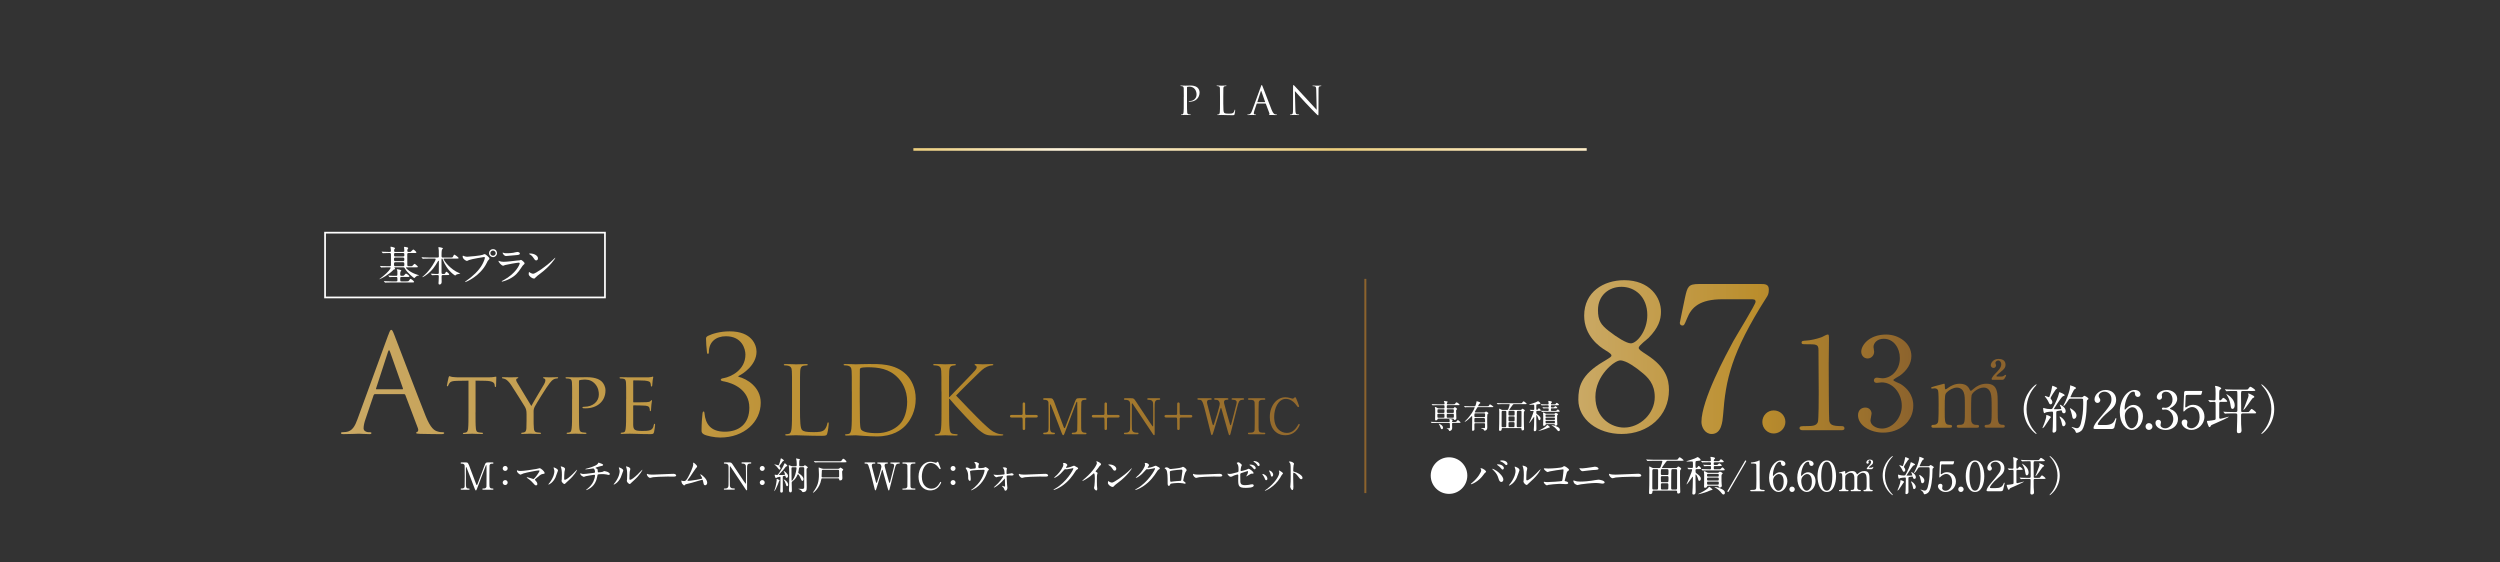 <?xml version="1.0" encoding="UTF-8"?><svg id="_レイヤー_2" xmlns="http://www.w3.org/2000/svg" xmlns:xlink="http://www.w3.org/1999/xlink" viewBox="0 0 1200 270"><rect x="0" y="0" width="1200" height="270" fill="#333333" stroke="none"/><defs><style>.cls-1,.cls-2,.cls-3{fill:none;}.cls-2{stroke:url(#_新規グラデーションスウォッチ_2);stroke-width:1.25px;}.cls-2,.cls-3{stroke-miterlimit:10;}.cls-4{fill:url(#_新規グラデーションスウォッチ_6);}.cls-5{fill:url(#_新規グラデーションスウォッチ_6-9);}.cls-6{fill:url(#_新規グラデーションスウォッチ_6-8);}.cls-7{fill:url(#_新規グラデーションスウォッチ_6-6);}.cls-8{fill:url(#_新規グラデーションスウォッチ_6-3);}.cls-9{fill:url(#_新規グラデーションスウォッチ_6-5);}.cls-10{fill:url(#_新規グラデーションスウォッチ_6-4);}.cls-11{fill:url(#_新規グラデーションスウォッチ_6-7);}.cls-12{fill:url(#_新規グラデーションスウォッチ_6-2);}.cls-3{stroke:#fff;stroke-width:.83px;}.cls-13{fill:#fff;}.cls-14{clip-path:url(#clippath);}.cls-15{fill:url(#_新規グラデーションスウォッチ_6-24);}.cls-16{fill:url(#_新規グラデーションスウォッチ_6-23);}.cls-17{fill:url(#_新規グラデーションスウォッチ_6-22);}.cls-18{fill:url(#_新規グラデーションスウォッチ_6-21);}.cls-19{fill:url(#_新規グラデーションスウォッチ_6-20);}.cls-20{fill:url(#_新規グラデーションスウォッチ_6-13);}.cls-21{fill:url(#_新規グラデーションスウォッチ_6-12);}.cls-22{fill:url(#_新規グラデーションスウォッチ_6-15);}.cls-23{fill:url(#_新規グラデーションスウォッチ_6-14);}.cls-24{fill:url(#_新規グラデーションスウォッチ_6-11);}.cls-25{fill:url(#_新規グラデーションスウォッチ_6-10);}.cls-26{fill:url(#_新規グラデーションスウォッチ_6-17);}.cls-27{fill:url(#_新規グラデーションスウォッチ_6-16);}.cls-28{fill:url(#_新規グラデーションスウォッチ_6-19);}.cls-29{fill:url(#_新規グラデーションスウォッチ_6-18);}</style><clipPath id="clippath"><rect class="cls-1" width="1200" height="270"/></clipPath><linearGradient id="_新規グラデーションスウォッチ_2" x1="438.42" y1="71.74" x2="761.62" y2="71.74" gradientUnits="userSpaceOnUse"><stop offset="0" stop-color="#ecce7c"/><stop offset=".22" stop-color="#fff5de"/><stop offset=".62" stop-color="#ecce7c"/><stop offset=".92" stop-color="#ffeec8"/></linearGradient><linearGradient id="_新規グラデーションスウォッチ_6" x1="857.37" y1="188.79" x2="946.48" y2="188.79" gradientUnits="userSpaceOnUse"><stop offset="0" stop-color="#caa965"/><stop offset=".53" stop-color="#bb8e2d"/><stop offset="1" stop-color="#8c632d"/></linearGradient><linearGradient id="_新規グラデーションスウォッチ_6-2" x1="757.61" y1="171.41" x2="918.38" y2="171.41" xlink:href="#_新規グラデーションスウォッチ_6"/><linearGradient id="_新規グラデーションスウォッチ_6-3" x1="757.61" y1="171.41" x2="918.38" y2="171.41" xlink:href="#_新規グラデーションスウォッチ_6"/><linearGradient id="_新規グラデーションスウォッチ_6-4" x1="757.61" y1="171.41" x2="918.38" y2="171.41" xlink:href="#_新規グラデーションスウォッチ_6"/><linearGradient id="_新規グラデーションスウォッチ_6-5" x1="757.61" y1="171.41" x2="918.38" y2="171.41" xlink:href="#_新規グラデーションスウォッチ_6"/><linearGradient id="_新規グラデーションスウォッチ_6-6" x1="757.61" y1="171.41" x2="918.38" y2="171.41" xlink:href="#_新規グラデーションスウォッチ_6"/><linearGradient id="_新規グラデーションスウォッチ_6-7" x1="163.69" y1="185.27" x2="655.83" y2="185.27" xlink:href="#_新規グラデーションスウォッチ_6"/><linearGradient id="_新規グラデーションスウォッチ_6-8" x1="163.69" y1="185.27" x2="655.83" y2="185.27" xlink:href="#_新規グラデーションスウォッチ_6"/><linearGradient id="_新規グラデーションスウォッチ_6-9" x1="163.69" y1="185.27" x2="655.83" y2="185.27" xlink:href="#_新規グラデーションスウォッチ_6"/><linearGradient id="_新規グラデーションスウォッチ_6-10" x1="163.69" y1="185.27" x2="655.83" y2="185.27" xlink:href="#_新規グラデーションスウォッチ_6"/><linearGradient id="_新規グラデーションスウォッチ_6-11" x1="163.69" y1="185.27" x2="655.83" y2="185.27" xlink:href="#_新規グラデーションスウォッチ_6"/><linearGradient id="_新規グラデーションスウォッチ_6-12" x1="163.69" y1="185.27" x2="655.83" y2="185.27" xlink:href="#_新規グラデーションスウォッチ_6"/><linearGradient id="_新規グラデーションスウォッチ_6-13" x1="163.69" y1="185.27" x2="655.83" y2="185.27" xlink:href="#_新規グラデーションスウォッチ_6"/><linearGradient id="_新規グラデーションスウォッチ_6-14" x1="163.69" y1="185.27" x2="655.83" y2="185.27" xlink:href="#_新規グラデーションスウォッチ_6"/><linearGradient id="_新規グラデーションスウォッチ_6-15" x1="163.69" y1="185.27" x2="655.83" y2="185.27" xlink:href="#_新規グラデーションスウォッチ_6"/><linearGradient id="_新規グラデーションスウォッチ_6-16" x1="163.69" y1="185.27" x2="655.83" y2="185.27" xlink:href="#_新規グラデーションスウォッチ_6"/><linearGradient id="_新規グラデーションスウォッチ_6-17" x1="163.69" y1="185.27" x2="655.83" y2="185.27" xlink:href="#_新規グラデーションスウォッチ_6"/><linearGradient id="_新規グラデーションスウォッチ_6-18" x1="163.69" y1="185.27" x2="655.83" y2="185.27" xlink:href="#_新規グラデーションスウォッチ_6"/><linearGradient id="_新規グラデーションスウォッチ_6-19" x1="163.69" y1="185.27" x2="655.83" y2="185.27" xlink:href="#_新規グラデーションスウォッチ_6"/><linearGradient id="_新規グラデーションスウォッチ_6-20" x1="163.69" y1="185.27" x2="655.83" y2="185.27" xlink:href="#_新規グラデーションスウォッチ_6"/><linearGradient id="_新規グラデーションスウォッチ_6-21" x1="163.69" y1="185.27" x2="655.83" y2="185.27" xlink:href="#_新規グラデーションスウォッチ_6"/><linearGradient id="_新規グラデーションスウォッチ_6-22" x1="163.69" y1="185.27" x2="655.83" y2="185.27" xlink:href="#_新規グラデーションスウォッチ_6"/><linearGradient id="_新規グラデーションスウォッチ_6-23" x1="163.69" y1="185.27" x2="655.83" y2="185.27" xlink:href="#_新規グラデーションスウォッチ_6"/><linearGradient id="_新規グラデーションスウォッチ_6-24" x1="163.69" y1="185.27" x2="655.83" y2="185.27" xlink:href="#_新規グラデーションスウォッチ_6"/></defs><g id="_レイヤー_2-2"><g class="cls-14"><path class="cls-13" d="M568.23,46.49c0-2.92,0-3.45-.04-4.05-.04-.64-.19-.94-.81-1.07-.15-.04-.47-.06-.64-.06-.08,0-.15-.04-.15-.11,0-.11.09-.15.3-.15.84,0,1.97.06,2.12.06.41,0,1.5-.06,2.36-.06,2.34,0,3.19.79,3.49,1.07.41.39.94,1.24.94,2.23,0,2.66-1.95,4.46-4.61,4.46-.09,0-.3,0-.39-.02-.09,0-.21-.04-.21-.13,0-.15.11-.17.51-.17,1.82,0,3.24-1.33,3.24-3.06,0-.62-.06-1.88-1.05-2.89s-2.14-.94-2.57-.94c-.32,0-.64.04-.81.11-.11.04-.15.17-.15.36v7.71c0,1.8,0,3.28.09,4.07.06.54.17.96.73,1.03.26.04.68.08.84.08.11,0,.15.06.15.11,0,.09-.09.15-.3.15-1.03,0-2.21-.06-2.31-.06-.06,0-1.24.06-1.8.06-.21,0-.3-.04-.3-.15,0-.06.04-.11.15-.11.17,0,.39-.04.56-.08.37-.08.47-.49.54-1.03.09-.79.09-2.27.09-4.07v-3.3Z"/><path class="cls-13" d="M587.18,49.83c0,2.76.08,3.96.41,4.29.3.3.79.43,2.25.43.99,0,1.82-.02,2.27-.56.24-.3.43-.77.49-1.12.02-.15.06-.24.17-.24.09,0,.11.08.11.28s-.13,1.33-.28,1.88c-.13.43-.19.51-1.18.51-1.35,0-2.32-.04-3.11-.06-.79-.04-1.37-.06-1.91-.06-.08,0-.39.02-.77.02-.38.02-.79.04-1.07.04-.21,0-.3-.04-.3-.15,0-.06.04-.11.15-.11.17,0,.39-.04.56-.08.38-.08.47-.49.54-1.03.09-.79.09-2.27.09-4.07v-3.3c0-2.92,0-3.45-.04-4.05-.04-.64-.19-.94-.81-1.07-.15-.04-.47-.06-.64-.06-.08,0-.15-.04-.15-.11,0-.11.09-.15.3-.15.84,0,2.03.06,2.12.06s1.46-.06,2.03-.06c.21,0,.3.04.3.15,0,.07-.08.11-.15.11-.13,0-.39.02-.62.06-.54.09-.69.41-.73,1.07-.04.6-.04,1.12-.04,4.05v3.34Z"/><path class="cls-13" d="M605.22,41.52c.23-.62.3-.73.41-.73s.19.09.41.68c.28.71,3.23,8.46,4.37,11.31.67,1.67,1.22,1.97,1.61,2.08.28.09.56.11.75.11.11,0,.19.02.19.11,0,.11-.17.15-.37.15-.28,0-1.65,0-2.94-.04-.36-.02-.56-.02-.56-.13,0-.08.06-.11.13-.13.11-.04.22-.21.11-.51l-1.74-4.61c-.04-.07-.08-.11-.17-.11h-4.03c-.09,0-.15.06-.19.15l-1.12,3.32c-.17.47-.26.92-.26,1.26,0,.38.39.54.71.54h.19c.13,0,.19.04.19.11,0,.11-.11.15-.28.15-.45,0-1.26-.06-1.46-.06s-1.24.06-2.12.06c-.24,0-.36-.04-.36-.15,0-.07.07-.11.17-.11.13,0,.39-.02.54-.04.86-.11,1.24-.83,1.57-1.76l4.26-11.64ZM607.17,49.02c.09,0,.09-.06.08-.13l-1.78-5.06c-.09-.28-.19-.28-.28,0l-1.65,5.06c-.04.09,0,.13.06.13h3.58Z"/><path class="cls-13" d="M621.78,52.68c.04,1.54.23,2.03.73,2.18.36.09.77.11.94.11.09,0,.15.04.15.11,0,.11-.11.15-.34.15-1.07,0-1.82-.06-1.99-.06s-.96.06-1.8.06c-.19,0-.3-.02-.3-.15,0-.07.06-.11.15-.11.15,0,.49-.02.77-.11.47-.13.56-.68.56-2.38l.02-10.74c0-.73.06-.94.21-.94s.47.41.66.6c.28.32,3.07,3.34,5.96,6.43,1.86,1.99,3.9,4.27,4.5,4.89l-.21-9.52c-.02-1.22-.15-1.63-.73-1.78-.34-.07-.77-.09-.92-.09-.13,0-.15-.06-.15-.13,0-.11.15-.13.38-.13.84,0,1.74.06,1.95.06s.83-.06,1.59-.06c.21,0,.34.02.34.13,0,.08-.08.13-.21.13-.09,0-.22,0-.45.06-.62.13-.69.54-.69,1.67l-.04,10.99c0,1.24-.04,1.33-.17,1.33-.15,0-.38-.21-1.37-1.2-.21-.19-2.91-2.94-4.89-5.08-2.18-2.34-4.29-4.71-4.89-5.38l.24,8.98Z"/><line class="cls-2" x1="438.42" y1="71.74" x2="761.62" y2="71.74"/><path class="cls-4" d="M953.43,205.29c-.77,0-.82-.52-.82-.69,0-.64.52-.69,1.16-.69,2.23-.09,2.23-1.25,2.23-7.05s-.09-6.49-.43-7.95c-.39-1.55-1.5-2.88-3.39-2.88-2.45,0-5.29,2.15-5.8,3.61-.26.69-.26,6.83-.26,8.04,0,4.17,0,4.64.43,5.29.43.64.99.9,1.76.95,1.25.04,1.63.04,1.63.69,0,.69-.6.69-.99.69h-8.68c-.34,0-1.03,0-1.03-.69,0-.26.13-.52.34-.6.26-.13,1.55-.09,1.8-.13,1.76-.34,1.76-1.25,1.76-7.22s0-6.75-.56-8.34c-.34-1.03-1.46-2.28-3.22-2.28-1.85,0-3.82,1.2-4.77,2.15-1.03,1.03-1.12,1.12-1.12,8.47,0,5.97,0,7.18,2.23,7.26.64,0,1.29.04,1.29.69s-.6.69-.95.69h-8.12c-.26,0-.86,0-.86-.69s.56-.69,1.25-.69c1.12,0,1.76-.73,1.93-1.25.34-.9.3-7.13.3-8.59,0-1.2,0-5.89-.26-6.62-.13-.43-.64-1.07-1.59-1.07-.17,0-1.07.13-1.29.13-.13,0-.43,0-.43-.3,0-.39.09-.39,2.11-.95,1.5-.43,3.87-1.07,4.04-1.07.39,0,.39.21.39,1.25,0,1.12.09,1.42.43,1.42.21,0,1.07-.64,1.33-.82,1.07-.77,2.97-1.85,5.37-1.85,3.48,0,4.38,1.93,4.81,2.79.09.17.26.6.56.6.21,0,.3-.09.99-.69,1.33-1.16,3.44-2.71,6.49-2.71s4.34,1.38,4.9,3.31c.52,1.8.52,2.62.52,9.84,0,5.16,0,6.57,2.41,6.57.3,0,.99,0,.99.73,0,.21-.17.64-.82.64h-8.08ZM956.61,182.34c-.56,0-.64-.3-.64-.47,0-.13.34-1.12,1.89-2.66,1.2-1.2,2.75-2.75,2.75-4.34,0-.95-.6-1.85-1.46-1.85-.73,0-1.38.69-1.38,1.2,0,.17.34.9.34,1.07,0,.99-.69,1.33-1.25,1.33-.82,0-1.29-.77-1.29-1.29,0-.9.99-3.05,3.78-3.05,1.29,0,3.31.47,3.31,2.75,0,1.59-.99,2.41-2.02,3.22-.6.47-2.36,1.85-2.36,2.23,0,.21.21.26.43.26h1.93c.69,0,1.12-.26,1.33-.43q.52-.39.69-.39c.13,0,.26.09.26.3,0,.17-.04.21-.34.77-.69,1.29-.82,1.33-2.02,1.33h-3.95Z"/><path class="cls-13" d="M976.34,206.69c.2.23,1.23,1.33,1.23,1.48,0,.05-.05.15-.18.15-.25,0-6.03-4.16-6.03-11.92s5.78-11.92,6.03-11.92c.13,0,.18.1.18.15,0,.15-1.03,1.25-1.23,1.48-1,1.25-3.61,4.83-3.61,10.29s2.6,9.04,3.61,10.29Z"/><path class="cls-13" d="M984.42,200.25c0,.15-.43.55-.5.65-.43.6-2.13,3.3-2.55,3.81-.18.23-.7.8-.9.8-.07,0-.1-.02-.1-.1,0-.02.75-1.83.88-2.18.45-1.28.9-2.55.93-3.25.02-.73.02-.8.23-.8.15,0,.8.25.98.33.35.15,1.05.48,1.05.75ZM989.72,197.35c-.05-.23-.1-.38-.35-.38-.23,0-1.4.25-1.68.28-.68.1-.68.3-.68,1.25,0,1.1.03,6.56.03,7.79s-1.05,1.38-1.28,1.38c-.55,0-.55-.43-.55-.6,0-.33.13-1.85.13-2.2.05-1.83.13-4.91.13-6.71,0-.33-.05-.6-.5-.6s-2.35.18-2.93.38c-.1.05-.6.38-.73.38-.45,0-.6-2-.6-2.13s0-.38.23-.38c.03,0,.63.18.68.2.53.18,1.4.35,2.5.35.8,0,.9-.08,1.13-.45,1.28-2.1,2.73-5.48,3.03-7.01.13-.6.13-.65.33-.65.13,0,2.43.93,2.43,1.45,0,.23-.18.3-.38.33-.23.05-.45.08-.9.53-.68.68-3.88,5.58-3.88,5.71,0,.08.05.1.08.13.1.02,1.58.02,1.75.02.38,0,1.18-.05,1.45-.08.13,0,.23-.05.23-.23,0-.3-.7-1.73-.7-1.78,0-.1.08-.1.1-.1.4,0,2.75,1.35,2.75,3.15,0,.55-.33,1-.78,1-.55,0-.88-.2-1.03-1.03ZM984.27,194.07c-.35,0-.55-.15-.83-.8-.1-.28-.65-1.45-1.68-2.68-.25-.3-.28-.33-.28-.4s.05-.15.2-.15c.3,0,1.63.63,1.8.63.33,0,1.2-3.1,1.53-5.11.08-.4.13-.4.23-.4.18,0,2.25.85,2.25,1.15,0,.15-.63.55-.73.65-.3.33-2.5,3.76-2.5,4.11,0,.23.1.35.23.48.3.33.63,1,.63,1.45,0,.5-.28,1.08-.85,1.08ZM991.5,203.33c0,.73-.55,1.28-1.03,1.28-.5,0-.55-.2-.93-1.95-.23-1-.3-1.15-.8-2.15-.05-.13-.15-.35-.15-.45s.08-.13.13-.13c.23,0,1,.58,1.43,1,.73.73,1.35,1.7,1.35,2.4ZM993.98,191.37c-.55,0-.73.07-.93.38-.58.9-1.98,3.08-2.43,3.08-.13,0-.18-.07-.18-.18,0-.05.93-1.83,1.08-2.18,1.05-2.25,2.15-5.66,2.15-7.01,0-.05-.02-.3-.02-.35,0-.08.02-.15.1-.15s2.73.8,2.73,1.3c0,.25-.3.4-.68.58-.4.18-1.98,3.68-1.98,3.71,0,.15.2.15.43.15h4.58c.68,0,.7,0,.98-.23.45-.43.5-.48.68-.48.3,0,1.98.93,1.98,1.43,0,.18-.08.2-.63.65-.2.15-.2,1.23-.2,1.88-.05,4.61-.73,10.06-2.13,12.24-.65,1.03-2.03,1.58-2.7,1.58-.33,0-.4-.2-.63-.8-.23-.63-.8-1.18-1.38-1.58-.35-.23-.4-.25-.4-.38,0-.1.07-.1.1-.1.05,0,.68.23.8.25.68.2,1.18.38,1.58.38,1.08,0,1.63-1.05,1.93-2.25.8-3.03,1.13-6.13,1.13-9.26,0-.4,0-2.2-.08-2.33-.15-.33-.48-.33-.75-.33h-5.13ZM996.71,199.45c0,.95-.6,1.6-1.2,1.6s-.7-.3-1-1.93c-.23-1.2-.63-2.23-.75-2.48-.18-.38-.2-.45-.2-.53s0-.15.08-.15c.4,0,1.58.95,1.98,1.35.7.68,1.1,1.38,1.1,2.13Z"/><path class="cls-13" d="M1005.61,205.91c-.15,0-.73-.02-.73-.38,0-1.33,1.6-3.25,2.18-3.93,5.91-7.03,6.43-7.69,6.43-10.06,0-2.23-1.63-3.53-3.33-3.53-1.5,0-2.8,1.03-2.8,2.1,0,.08,0,.4.25.75.33.48.53.75.53,1.2,0,.73-.6,1.35-1.35,1.35-.85,0-1.43-.75-1.43-1.7,0-2.13,2.2-4.53,5.38-4.53,2.7,0,5.01,1.75,5.01,4.71,0,2.58-1.58,4.01-3.71,5.78-3.78,3.15-5.13,5.48-5.13,5.96,0,.38.8.38.9.38h2.58c2.53,0,3.98-.7,4.68-2.35.4-.93.4-.95.55-.95.25,0,.25.3.25.35,0,.2-.8,3.43-.93,3.96-.23.9-1.1.9-1.5.9h-7.84Z"/><path class="cls-13" d="M1028.62,199.78c0,3.58-2.6,6.61-5.36,6.61s-5.76-3.08-5.76-8.59c0-5.83,3.35-10.62,7.14-10.62,1.53,0,2.8.93,2.8,2.1,0,.88-.73,1.25-1.3,1.25-.45,0-1.33-.28-1.38-1.68-.03-.5-.08-.85-.73-.85-2.4,0-4.21,4.81-4.21,8.14,0,.1,0,.5.18.5.08,0,.13-.07.63-.58.55-.58,1.65-1.7,3.51-1.7,2.33,0,4.48,2.2,4.48,5.41ZM1019.91,199.55c0,2.58,1.28,6.03,3.26,6.03,1.15,0,3.2-1.38,3.2-5.48,0-1.25-.23-4.63-2.93-4.63-1.05,0-3.53,1.35-3.53,4.08Z"/><path class="cls-13" d="M1029.86,204.73c0-.9.7-1.65,1.63-1.65s1.68.73,1.68,1.65-.8,1.65-1.68,1.65-1.63-.73-1.63-1.65Z"/><path class="cls-13" d="M1045.06,191.42c0,1.48-.85,2.8-2.23,3.81-.2.13-1.3.73-1.3.88,0,.23,1.18.63,1.38.75,1.18.73,2.53,2.05,2.53,4.26,0,3.2-2.75,5.28-5.91,5.28-2.5,0-4.91-1.4-4.91-3.4,0-1.03.7-1.5,1.43-1.5.85,0,1.23.68,1.23,1.18,0,.2-.23,1.13-.23,1.33,0,.93,1.08,1.6,2.25,1.6,2,0,3.88-2.03,3.88-4.46s-1.73-4.58-3.93-4.58c-.13,0-.83.1-.98.1-.38,0-.55-.23-.55-.5,0-.3.25-.53.58-.53.15,0,.9.13,1.08.13,1.7,0,3.43-1.55,3.43-3.96,0-1.93-1.18-3.78-3.15-3.78-1.33,0-2,.88-2,1.6,0,.13.13.78.13.93,0,.75-.58,1.33-1.28,1.33-.8,0-1.25-.68-1.25-1.33,0-1.2,1.48-3.35,4.88-3.35,2.48,0,4.93,1.68,4.93,4.23Z"/><path class="cls-13" d="M1049.99,189.56c-.85,0-.85.23-.88,1-.02.38-.2,4.61-.2,4.63,0,.2.05.38.23.38.15,0,.23-.05.98-.53.73-.48,1.6-.73,2.63-.73,3.28,0,5.38,2.68,5.38,5.68,0,3.71-3.08,6.38-6.26,6.38-2.65,0-4.68-1.95-4.68-3.56,0-.83.58-1.45,1.48-1.45.73,0,1.28.45,1.28,1.23,0,.2-.2,1.18-.2,1.4,0,1.08,1.2,1.58,2.08,1.58,1.83,0,3.98-1.78,3.98-5.28s-1.93-4.91-3.53-4.91-3.03,1.25-3.25,1.45c-.13.1-.6.7-.78.7-.2,0-.23-.18-.23-.4,0-1,.3-7.21.35-8.56,0-.33.05-.93.8-.93h7.16c.5,0,.73,0,.73.25,0,.15-.2.9-.35,1.28s-.4.38-.73.38h-5.98Z"/><path class="cls-13" d="M1065.97,192.89c-.73,0-.73.23-.73,1.5v6.18c.05.15.13.43.53.43.5,0,3.91-1,3.98-1,.02,0,.05.02.05.05,0,.33-4.46,2.3-6.26,3.08-2.13.9-2.2.93-2.38,1.3-.25.5-.3.58-.55.58-.35,0-.48-.3-.78-1.1-.33-.88-.48-1.33-.48-1.65,0-.28.03-.28.85-.28.25,0,2.5-.3,2.85-.43.13-.05.45-.15.45-.58v-6.28c0-1.63,0-1.8-.68-1.8-.3,0-1.78.13-2.03.13-.08,0-.13-.05-.23-.18l-.48-.58q-.1-.13-.1-.15s.05-.08.08-.08c.25,0,2.33.15,2.75.15.15,0,.5-.05.63-.38.05-.15.05-2.43.05-2.85,0-.23,0-2.03-.05-2.38-.03-.18-.23-1-.23-1.2,0-.13.15-.15.25-.15.58,0,2.73.65,2.73,1.23,0,.13-.08.25-.2.33-.45.28-.5.3-.58.48-.2.4-.2,1.63-.2,4.18,0,.25,0,.73.48.73.23,0,.4-.13.73-.5.4-.5.55-.7.8-.7.38,0,1.85,1.28,1.85,1.63,0,.3-.13.3-1.18.3h-1.95ZM1071.73,198.43c-2.2,0-2.93.05-3.15.08-.1,0-.45.05-.55.05-.08,0-.13-.05-.2-.15l-.5-.58c-.1-.1-.1-.13-.1-.18,0-.02.02-.05.1-.05.15,0,.93.08,1.1.1,1.23.05,2.25.08,3.43.08h1.35c.73,0,.73-.48.73-.9,0-7.81.03-8.66-.05-8.86-.13-.35-.48-.35-.68-.35h-.75c-2.2,0-2.9.05-3.15.08-.1,0-.45.05-.53.05-.1,0-.15-.05-.23-.15l-.48-.58c-.1-.13-.13-.13-.13-.18s.05-.05.1-.05c.18,0,.93.08,1.1.08,1.23.05,2.25.1,3.43.1h5.03c1.15,0,1.28,0,1.6-.43.65-.85.73-.95.98-.95.45,0,2.38,1.4,2.38,1.68,0,.35-.5.35-1.35.35h-4.71c-.8,0-.8.23-.8,2.33,0,.7.05,3.78.05,4.41,0,.23,0,2.93.02,3.05.13.33.53.33.7.33h1.8c1,0,1.15-.05,1.3-.2.2-.2.95-1.33,1.2-1.33s2.2,1.48,2.2,1.83-.35.35-1.1.35h-5.41c-.75,0-.75.38-.75,1.3,0,.88,0,3.05.03,3.83,0,.48.2,2.53.2,2.93,0,.43,0,1.43-1.38,1.43-.8,0-.85-.53-.85-1.23s.13-3.81.13-4.43c0-.45.05-2.45.05-2.85,0-.6,0-.98-.73-.98h-1.45ZM1072.66,194.6c0,1-.48,1.68-1.05,1.68-.63,0-.78-.78-.8-.93-.3-1.88-.55-3.46-1.45-4.93-.08-.13-.73-1.15-.73-1.2,0-.2,1.15.58,1.45.83.63.48,2.58,2.13,2.58,4.56ZM1082.07,190.51c0,.25-.15.33-.7.53-.38.15-3.86,5.71-4.51,5.71-.05,0-.07-.03-.07-.08,0,0,.65-1.5.75-1.78,1.75-4.38,1.75-4.71,1.75-5.18,0-.13-.15-.6-.15-.7s.03-.18.18-.18c.13,0,1.18.5,1.45.65.7.35,1.3.65,1.3,1.03Z"/><path class="cls-13" d="M1086.64,186.11c-.2-.23-1.23-1.33-1.23-1.48,0-.05.05-.15.18-.15.25,0,6.03,4.16,6.03,11.92s-5.78,11.92-6.03,11.92c-.13,0-.18-.1-.18-.15,0-.15,1.03-1.25,1.23-1.48,1-1.25,3.61-4.83,3.61-10.29s-2.6-9.04-3.61-10.29Z"/><path class="cls-13" d="M698.11,202.56c.73,0,.81,0,1.03-.29.44-.57.49-.63.62-.63.24,0,1.28.9,1.28,1.13s-.08.22-.84.22h-2.73c-.13,0-.48,0-.48.43,0,.25.05,1.65.05,1.82,0,.36,0,.86-.4,1.24-.24.24-.62.4-.84.4-.21,0-.25-.11-.36-.43-.06-.16-.19-.49-.94-.71-.05-.02-.17-.06-.17-.1,0-.05.62-.06.71-.06.86,0,.92,0,.92-.59,0-1.98-.02-2-.51-2h-5.85c-1.39,0-1.85.03-2,.03-.06.02-.29.05-.33.05-.06,0-.1-.05-.14-.11l-.32-.36c-.05-.06-.06-.08-.06-.1,0-.03.02-.05.06-.05.11,0,.59.05.7.06.78.03,1.43.05,2.17.05h5.88c.22,0,.32-.13.32-.29,0-.21-.05-.52-.08-.71-.02-.06-.13-.32-.13-.38s.03-.11.22-.11c.17,0,1.43.33,1.43.63,0,.08-.25.35-.29.41-.03.06-.06.16-.06.25,0,.19.13.19.27.19h.86ZM697.41,196.03c.27,0,.38-.08.48-.21.27-.38.3-.41.41-.41.21,0,1.09.68,1.09.9,0,.13-.03.16-.33.43-.08.06-.13.17-.13.48,0,.57.13,3.09.13,3.61s-.46.74-.81.74c-.32,0-.36-.13-.43-.38-.05-.21-.19-.25-.46-.25h-6.89c-.38,0-.43.14-.48.38-.1.44-.74.49-.79.49-.36,0-.36-.46-.36-.6,0-.55.05-2.98.05-3.47,0-1.08,0-1.39-.08-1.9-.02-.06-.08-.33-.08-.38,0-.08.03-.11.1-.11.25,0,.65.19.89.35.43.27.54.33.87.33h2.3c.13,0,.48,0,.48-.38,0-1.05,0-1.16-.49-1.16h-2.85c-1.39,0-1.81.03-2.01.05-.05,0-.29.03-.33.03-.06,0-.08-.03-.14-.1l-.3-.36q-.06-.08-.06-.11s.02-.03.05-.03c.11,0,.6.05.7.05.78.03,1.43.06,2.17.06h2.88c.27,0,.38-.1.38-.32,0-.1.03-.43-.13-.78-.08-.17-.19-.38-.19-.43,0-.06.05-.1.13-.1.05,0,1.05.14,1.19.17.25.06.52.11.52.32,0,.08-.16.24-.27.33-.08.08-.13.19-.13.4,0,.32.08.4.36.4h2.6c.74,0,.82,0,1.09-.4.16-.24.4-.54.62-.54.27,0,1.43.9,1.43,1.13s-.29.22-.86.22h-4.79c-.49,0-.49.19-.49,1.03,0,.24,0,.51.49.51h2.49ZM690.4,198.61c-.25,0-.46.14-.46.38,0,1.41,0,1.52.48,1.52h2.47c.46,0,.46-.24.46-.67,0-1.09,0-1.24-.46-1.24h-2.49ZM690.42,196.45c-.46,0-.46.14-.46,1.08,0,.41,0,.67.46.67h2.47c.46,0,.46-.14.46-1.08,0-.41,0-.67-.46-.67h-2.47ZM692.64,205.31c0,.46-.25.7-.55.7-.36,0-.41-.11-.81-1.19-.16-.46-.32-.82-.63-1.3-.03-.05-.06-.1-.06-.13s.03-.03.06-.03c.21.03,2,.76,2,1.95ZM697.38,198.2c.48,0,.48-.22.48-.68,0-.95,0-1.06-.48-1.06h-2.47c-.48,0-.48.22-.48.68,0,.95,0,1.06.48,1.06h2.47ZM697.38,200.51c.48,0,.48-.05.48-1.2,0-.46,0-.7-.48-.7h-2.47c-.48,0-.48.08-.48,1.22,0,.46,0,.68.48.68h2.47Z"/><path class="cls-13" d="M708.14,203.17c-.41,0-.44.25-.44.6s.03,1.97.03,2.33c0,.57-.63.7-.78.7-.35,0-.35-.14-.35-.7,0-.76.06-4.44.06-5.28,0-.14,0-.76-.02-.89,0-.1-.02-.21-.14-.21-.08,0-.11.05-.44.41-.67.73-2.58,2.35-2.93,2.35-.03,0-.11,0-.11-.06s.11-.17.24-.3c1.17-1.17,1.32-1.32,2.01-2.19,2.11-2.62,2.58-4.33,2.58-4.36,0-.13-.11-.13-.24-.13h-2.03c-.44,0-1.09,0-1.66.02-.1.02-.55.06-.65.06-.06,0-.08-.02-.16-.11l-.32-.38s-.06-.06-.06-.08c0-.03.03-.05.06-.05.08,0,.43.05.51.05.74.05,1.62.06,2.36.06h2.04c.13,0,.3,0,.41-.13.25-.25.54-1.65.57-1.84.08-.41.08-.46.17-.46s.76.22,1.01.3c.4.11.68.27.68.52,0,.22-.19.32-.43.43-.21.1-.62,1.03-.62,1.08,0,.1.09.1.19.1h3.99c.73,0,.81,0,.98-.29.35-.55.38-.62.57-.62.21,0,1.63,1.01,1.63,1.16,0,.17-.38.17-.86.17h-6.45c-.38,0-.44.1-.9.98-.11.22-.73,1.2-.73,1.35,0,.21.16.21.3.21h4.12c.19,0,.32,0,.44-.1.4-.3.43-.35.57-.35.16,0,1.13.62,1.13.82,0,.11-.49.48-.54.6-.08.14-.08,2.82-.08,3.2,0,.43.06,2.47.06,2.95,0,.25,0,.79-.32,1.17-.32.38-.86.49-.97.49-.13,0-.14-.03-.29-.35-.03-.06-.27-.35-.52-.49-.11-.06-.87-.21-.87-.35,0-.08.08-.1.13-.1.17,0,1.05.03,1.24.03.41,0,.48-.08.49-.46,0-.14.02-1.16.02-1.36,0-.22,0-.54-.46-.54h-4.26ZM712.39,202.76c.46,0,.46-.3.46-.46q0-1.68-.48-1.68h-4.18c-.49,0-.49.02-.49,1.66,0,.17,0,.48.44.48h4.25ZM712.37,200.19c.48,0,.48-.11.48-1.19,0-.33,0-.59-.46-.59h-4.2c-.48,0-.48.13-.48,1.3,0,.21,0,.48.46.48h4.2Z"/><path class="cls-13" d="M721.34,205.46c-.32,0-.52.06-.52.49,0,.84-.62.86-.74.86-.55,0-.55-.29-.55-.46,0-.49.08-2.62.09-3.04.03-1.24.03-4.18.03-5.52,0-.22-.06-1.24-.06-1.38,0-.16.02-.24.1-.24.11,0,.19.03.94.44.19.11.38.16.62.16h2.17c.35,0,.48-.16.63-.59.44-1.16.6-1.9.6-2.01,0-.17-.11-.19-.32-.19h-3.04c-.46,0-1.06.02-1.66.03-.11,0-.55.05-.65.05-.06,0-.11-.05-.16-.11l-.32-.36s-.06-.06-.06-.08c0-.03.03-.05.06-.05.11,0,.6.05.71.05,1,.05,1.62.06,2.16.06h8.29c.71,0,.78,0,.95-.22.41-.55.51-.71.71-.71.27,0,1.51,1.01,1.51,1.14,0,.21-.32.21-.84.21h-5.23c-.38,0-.46.06-.89.67-.22.32-1.41,1.9-1.41,2.01s.13.11.19.11h5.21c.16,0,.25,0,.4-.14.38-.41.43-.46.55-.46.19,0,1.11.6,1.11.84,0,.13-.03.17-.29.43-.14.14-.16.35-.16.51,0,.19-.03,1.28-.03,1.97,0,1.19.02,2.69.03,3.66.02.4.08,2.09.08,2.44,0,.44-.49.57-.73.57-.48,0-.48-.24-.49-.6,0-.25,0-.52-.44-.52h-8.54ZM722.53,205.04c.4,0,.46-.08.48-.97.02-.51.02-5.61.02-6.32,0-.32-.02-.55-.48-.55h-1.28c-.27,0-.46.06-.48.71-.02.63-.02,1.24-.02,6.58,0,.52.21.55.49.55h1.27ZM726.51,199.46c.51,0,.51-.05.51-1.33,0-.73,0-.94-.49-.94h-1.98c-.48,0-.48.02-.48,1.81,0,.36.19.46.46.46h1.98ZM724.53,199.88c-.44,0-.46.3-.46.51,0,.27,0,1.54.05,1.63.11.21.32.21.46.21h1.93c.46,0,.51-.08.51-1.35,0-.82,0-1-.48-1h-2.01ZM724.58,202.63c-.24,0-.49.05-.49.48,0,.21,0,1.49.02,1.6.05.33.33.33.48.33h1.9c.46,0,.46-.29.46-.68,0-.14.03-.84.03-1,0-.63-.11-.73-.46-.73h-1.93ZM728.62,197.2c-.49,0-.51.02-.54,1.52-.05,1.73-.05,3.98-.05,5.75,0,.52.21.57.46.57h1.39c.43,0,.43-.25.43-.78,0-.9.02-5.4.02-6.42,0-.49-.06-.65-.48-.65h-1.24Z"/><path class="cls-13" d="M737.91,197.2c-.49,0-.49.21-.49.68,0,.54.02.67.35.92.9.67,1.7,1.27,1.7,2.09,0,.54-.33.81-.6.81-.24,0-.35-.19-.44-.6-.13-.63-.65-1.85-.89-1.85-.08,0-.11.06-.11.16v1.78c0,.65.05,3.82.05,4.5,0,.51,0,1.3-.81,1.3-.38,0-.46-.21-.46-.52,0-.29.11-1.92.13-2.28.02-.46.08-3.3.08-3.85,0-.1,0-.21-.1-.21-.06,0-.1.05-.29.35-.41.65-1.84,2.6-2.01,2.6-.05,0-.06-.02-.06-.05.22-.51.54-1.2.7-1.57,1-2.28,1.47-3.76,1.47-3.98s-.16-.25-.33-.25c-.14,0-.87.06-.98.06-.05,0-.1-.03-.14-.1l-.3-.36q-.06-.08-.06-.11s.03-.03.05-.03c.24,0,1.39.08,1.66.08.43,0,.43-.19.43-.82,0-1.68-.02-1.7-.38-1.7-.22,0-1.33.05-1.59.05-.13,0-.59-.02-.59-.1,0-.05.22-.1.32-.13.79-.25,2.09-.62,2.88-.94.17-.08,1.08-.57,1.14-.57.24,0,1.17.74,1.17,1.08,0,.08-.05.21-.19.27-.09.05-1.16.14-1.38.17-.43.06-.43.08-.43,1.65,0,.68,0,1.01.35,1.01.14,0,.3-.11.4-.25.35-.48.38-.52.51-.52.21,0,.92.74.92,1.01,0,.22-.3.22-.86.22h-.81ZM743.95,205.06c0,.13-.06.14-.62.24-.22.05-1.14.48-1.33.55-1.44.55-3.33,1.01-3.52,1.01-.02,0-.05,0-.05-.03,0-.06.02-.06.78-.44,1.73-.86,2.9-1.66,3.22-2.16.05-.1.14-.24.21-.24.21,0,.49.24.68.41.57.49.63.52.63.65ZM745.12,195.58c.43,0,.62,0,.74-.05.13-.05.55-.57.67-.57.25,0,1,.59,1,.81s-.32.22-.84.22h-1.84c-.4,0-.41.14-.41.6,0,.59.05.65.43.65h1.38c.44,0,.65,0,.76-.06.14-.06.57-.67.71-.67.24,0,.94.68.94.92,0,.22-.3.22-.86.22h-5.28c-1.39,0-1.85.03-2,.05-.06,0-.3.03-.35.03s-.08-.03-.13-.1l-.32-.36q-.06-.08-.06-.11s.02-.03.05-.03c.11,0,.6.05.71.05.78.05,1.43.06,2.17.06h.4c.4,0,.4-.16.4-.73,0-.24,0-.52-.35-.52-.49,0-1.43-.03-1.93.05-.03,0-.19.03-.22.03-.06,0-.1-.03-.14-.1l-.32-.36s-.06-.08-.06-.11.02-.03.06-.03c.08,0,.49.03.57.05.14,0,1.71.06,1.85.06.4,0,.54-.03.54-.46,0-.48-.06-.59-.41-.59h-.6c-1.38,0-1.84.03-2,.03-.05.02-.29.05-.33.05-.06,0-.09-.05-.14-.11l-.3-.36s-.08-.08-.08-.1c0-.03.03-.05.06-.05.11,0,.6.05.7.06.78.03,1.43.05,2.17.05h.49c.29,0,.4-.1.4-.35,0-.11-.05-.65-.09-.89-.02-.1-.1-.24-.1-.32,0-.1.11-.11.17-.11.21,0,1.63.14,1.63.55,0,.13-.03.14-.32.41-.1.1-.17.3-.17.41,0,.29.24.29.41.29h.86c.73,0,.81,0,1.01-.27.3-.41.33-.46.46-.46.27,0,1.11.7,1.11.92,0,.24-.4.24-1.03.24h-2.41c-.44,0-.44.14-.44.6,0,.21,0,.44.41.44h.27ZM745.94,198.61c.19,0,.36-.05.52-.22.16-.17.19-.21.33-.21.25,0,1.09.44,1.09.67,0,.1-.03.11-.27.32-.19.17-.19.27-.19.76,0,1.47-.02,2.42.06,3.11.02.13.06.43.06.57,0,.46-.46.7-.79.7-.38,0-.41-.19-.43-.38-.05-.33-.25-.33-.4-.33h-3.61c-.33,0-.38.08-.44.3-.11.43-.67.51-.82.51-.36,0-.36-.33-.36-.6,0-.1.02-.54.03-.82.02-.51.02-2.47.02-3.11,0-.35,0-.67-.02-.9-.02-.11-.09-.68-.09-.81s.03-.16.14-.16c.22,0,.36.08.87.38.33.21.44.24.76.24h3.53ZM742.27,199.02c-.43,0-.43.1-.43.7,0,.33.25.33.43.33h3.69c.41,0,.41-.1.41-.7,0-.33-.25-.33-.41-.33h-3.69ZM742.23,200.46c-.4,0-.4.21-.4.52,0,.38,0,.59.4.59h3.76c.4,0,.4-.21.4-.52,0-.38,0-.59-.4-.59h-3.76ZM742.28,201.99c-.22,0-.43.02-.43.36,0,.73.03.82.44.82h3.66c.41,0,.41-.13.41-.63,0-.41,0-.55-.41-.55h-3.68ZM748.73,206.28c0,.27-.13.67-.57.67-.21,0-.36-.03-.73-.52-.43-.6-1.28-1.46-2.35-2.08-.05-.03-.41-.24-.41-.27s.05-.03.1-.03c.48,0,1.28.21,1.76.38,1.76.63,2.2,1.25,2.2,1.85Z"/><path class="cls-12" d="M769.64,173.57c3.46-2.12,3.85-2.31,3.85-2.98,0-.48-.58-1.06-2.79-2.41-2.79-1.64-10.3-6.83-10.3-16.65,0-11.36,9.24-17.04,19.25-17.04,12.13,0,17.71,8.18,17.61,15.21,0,3.85-1.25,7.7-5.97,12.51-.67.67-4.72,3.66-4.72,4.72,0,.77.77,1.35,4.04,3.46,8.85,5.77,10.49,11.45,10.49,16.84,0,12.51-10.01,21.08-22.71,21.08-11.55,0-20.79-7.03-20.79-16.46,0-6.16,1.25-11.93,12.03-18.29ZM787.25,178.09c-1.06-.87-6.35-5.1-9.53-5.1-2.69,0-11.93,7.22-11.93,17.52s7.8,14.73,13.76,14.73c7.7,0,14.73-6.74,14.73-14.63,0-6.16-2.98-9.43-7.03-12.51ZM772.33,158.94c3.66,2.89,8.37,5.87,10.49,5.87,2.79,0,7.89-5.87,7.89-13.57,0-8.85-5.97-13.57-12.42-13.57-5.87,0-11.26,3.95-11.26,11.16,0,5,1.35,7.03,5.29,10.11Z"/><path class="cls-8" d="M845,136.32c2.12,0,4.04,0,4.04,2.69,0,1.92-.48,2.79-1.06,3.66-17.23,27.04-19.63,39.75-20.89,56.4-.29,3.46-.77,9.24-5.49,9.24-3.27,0-4.91-3.37-4.91-5.77,0-10.59,12.03-32.72,15.3-38.79,1.64-2.98,10.68-17.61,10.68-18.86s-.77-1.25-2.5-1.25h-13.28c-11.07,0-15.01,3.85-17.13,9.24-1.25,3.08-1.44,3.37-2.21,3.37-.67,0-1.25-.48-1.25-1.25,0-.29,2.21-10.68,2.5-12.13,1.15-5.29,1.64-6.54,6.64-6.54h29.55Z"/><path class="cls-10" d="M845.92,202.54c0-3.02,2.35-5.54,5.45-5.54s5.62,2.43,5.62,5.54-2.68,5.54-5.62,5.54-5.45-2.43-5.45-5.54Z"/><path class="cls-9" d="M865.19,206.49c-1.35,0-1.41-.8-1.41-.98,0-.98.92-.98,3.13-.98,3.32,0,4.91-.18,5.65-1.9.43-1.04.43-11.85.43-14,0-2.95-.12-17.26-.12-20.51,0-2.89-.86-2.89-6.02-2.89-1.47,0-2.09,0-2.09-.8s.61-.86,2.52-.98c1.47-.06,4.54-.68,6.94-1.54.43-.12,2.52-1.35,3.01-1.35.68,0,.68.18.68,2.95,0,1.66-.12,9.58-.12,11.42,0,2.83.06,26.41.25,27.08.43,1.78,1.29,2.52,5.83,2.52.55,0,1.47,0,1.47,1.11,0,.86-.98.86-1.54.86h-18.61Z"/><path class="cls-7" d="M917.46,170.93c0,3.62-2.09,6.88-5.47,9.34-.49.31-3.19,1.78-3.19,2.15,0,.55,2.89,1.54,3.38,1.84,2.89,1.78,6.2,5.04,6.2,10.44,0,7.86-6.76,12.96-14.49,12.96-6.14,0-12.04-3.44-12.04-8.35,0-2.52,1.72-3.68,3.5-3.68,2.09,0,3.01,1.66,3.01,2.89,0,.49-.55,2.76-.55,3.26,0,2.27,2.64,3.93,5.53,3.93,4.91,0,9.52-4.97,9.52-10.93s-4.24-11.24-9.64-11.24c-.31,0-2.03.25-2.4.25-.92,0-1.35-.55-1.35-1.23,0-.74.61-1.29,1.41-1.29.37,0,2.21.31,2.64.31,4.18,0,8.41-3.81,8.41-9.7,0-4.73-2.89-9.27-7.74-9.27-3.26,0-4.91,2.15-4.91,3.93,0,.31.31,1.9.31,2.27,0,1.84-1.41,3.26-3.13,3.26-1.97,0-3.07-1.66-3.07-3.26,0-2.95,3.62-8.23,11.98-8.23,6.08,0,12.1,4.11,12.1,10.38Z"/><path class="cls-11" d="M186.37,160.86c.78-2.15,1.04-2.54,1.43-2.54s.65.33,1.43,2.34c.98,2.47,11.18,29.32,15.15,39.2,2.34,5.79,4.23,6.83,5.59,7.22.97.33,1.95.39,2.6.39.39,0,.65.07.65.39,0,.39-.58.52-1.3.52-.97,0-5.72,0-10.21-.13-1.24-.07-1.95-.07-1.95-.46,0-.26.19-.39.45-.46.39-.13.78-.72.39-1.76l-6.05-15.99c-.13-.26-.26-.39-.59-.39h-13.98c-.33,0-.52.2-.65.52l-3.9,11.51c-.58,1.63-.91,3.19-.91,4.36,0,1.3,1.37,1.89,2.47,1.89h.65c.45,0,.65.13.65.39,0,.39-.39.52-.98.52-1.56,0-4.35-.2-5.07-.2s-4.29.2-7.35.2c-.85,0-1.23-.13-1.23-.52,0-.26.26-.39.58-.39.46,0,1.36-.07,1.88-.13,2.99-.39,4.29-2.86,5.46-6.11l14.76-40.37ZM193.14,186.86c.32,0,.32-.2.26-.46l-6.18-17.55c-.32-.98-.65-.98-.97,0l-5.72,17.55c-.13.33,0,.46.19.46h12.42Z"/><path class="cls-6" d="M228.25,197.84c0,3.48,0,6.31.17,7.8.13,1.06.3,1.74,1.44,1.91.51.08,1.36.17,1.7.17.25,0,.3.17.3.3,0,.17-.17.3-.59.3-2.03,0-4.41-.13-4.62-.13-.17,0-2.75.13-3.86.13-.42,0-.59-.08-.59-.3,0-.13.08-.25.3-.25.34,0,.76-.08,1.1-.17.76-.17.97-.89,1.1-1.95.17-1.48.17-4.32.17-7.8v-15.13l-5.38.08c-2.33.04-3.22.3-3.77,1.14-.42.64-.47.89-.59,1.14-.08.3-.21.34-.38.34-.08,0-.25-.08-.25-.3,0-.38.76-3.6.81-3.9.08-.21.25-.68.38-.68.25,0,.64.3,1.65.42,1.06.13,2.5.17,2.92.17h14.07c1.23,0,2.08-.08,2.67-.17.55-.08.89-.17,1.06-.17s.17.21.17.42c0,1.1-.13,3.69-.13,4.11,0,.3-.17.47-.34.47s-.25-.13-.3-.64l-.04-.38c-.13-1.1-.93-1.91-4.49-1.99l-4.66-.08v15.13Z"/><path class="cls-5" d="M252.75,198.94c0-1.95-.25-2.67-.81-3.69-.3-.55-5.34-8.56-6.61-10.47-.89-1.36-1.78-2.16-2.46-2.63-.55-.34-1.27-.51-1.57-.51-.21,0-.38-.17-.38-.34s.13-.25.47-.25c.72,0,3.52.08,3.69.08.25,0,1.78-.08,3.22-.08.42,0,.51.08.51.25,0,.13-.25.25-.59.38-.3.13-.47.3-.47.59,0,.51.25.93.51,1.4l6.78,11.23c.76-1.53,5.42-9.24,6.1-10.43.47-.81.64-1.4.64-1.86,0-.51-.17-.81-.59-.93-.34-.08-.55-.25-.55-.42,0-.13.21-.21.59-.21.97,0,2.29.08,2.59.08.25,0,2.92-.08,3.64-.08.25,0,.47.08.47.21,0,.17-.17.38-.47.38-.42,0-1.14.13-1.74.47-.72.42-1.06.81-1.86,1.78-1.23,1.44-6.48,9.92-7.25,11.44-.64,1.27-.47,2.42-.47,3.6v3.09c0,.59,0,2.12.13,3.6.08,1.06.34,1.74,1.44,1.91.51.08,1.36.17,1.69.17.21,0,.3.17.3.3,0,.17-.21.3-.59.3-2.08,0-4.49-.13-4.7-.13-.17,0-2.54.13-3.65.13-.42,0-.59-.08-.59-.3,0-.13.08-.3.3-.3.34,0,.76-.08,1.1-.17.76-.17,1.02-.85,1.1-1.91.08-1.48.08-3.01.08-3.6v-3.09Z"/><path class="cls-25" d="M274.62,191.48c0-5.59,0-6.61-.08-7.76-.08-1.23-.3-1.82-1.53-1.99-.3-.04-.93-.08-1.27-.08-.13,0-.3-.17-.3-.3,0-.21.17-.3.59-.3,1.7,0,4.03.08,4.32.08.81,0,3.6-.08,5.3-.08,4.79,0,6.48,1.48,7.12,2.03.85.76,1.86,2.37,1.86,4.32,0,5.17-3.9,8.6-9.62,8.6-.21,0-.85,0-1.06-.04-.17,0-.38-.17-.38-.34,0-.3.21-.38.97-.38,4.03,0,6.91-2.54,6.91-5.81,0-1.19-.13-3.52-2.12-5.47-1.95-1.95-4.2-1.74-5.04-1.74-.64,0-1.69.17-2.08.25-.21.04-.3.3-.3.68v14.66c0,3.48,0,6.31.17,7.8.13,1.06.34,1.74,1.48,1.91.51.08,1.31.17,1.65.17.21,0,.3.17.3.3,0,.17-.17.3-.59.3-2.03,0-4.49-.13-4.66-.13-.13,0-2.54.13-3.69.13-.38,0-.59-.08-.59-.3,0-.13.08-.3.3-.3.34,0,.81-.08,1.14-.17.72-.17.81-.85.97-1.91.21-1.48.21-4.32.21-7.8v-6.36Z"/><path class="cls-24" d="M300.56,191.48c0-5.59,0-6.61-.08-7.76-.08-1.23-.3-1.82-1.53-1.99-.3-.04-.93-.08-1.27-.08-.13,0-.3-.17-.3-.3,0-.21.17-.3.59-.3,1.7,0,4.11.08,4.32.08.25,0,8.05.04,8.9,0,.72-.04,1.4-.17,1.69-.21.17-.04.34-.17.51-.17.13,0,.17.17.17.34,0,.25-.21.68-.3,1.7-.04.34-.13,1.95-.21,2.37-.04.17-.17.38-.34.38-.21,0-.3-.17-.3-.47,0-.25-.04-.85-.21-1.27-.25-.59-.64-.85-2.67-1.1-.64-.08-4.96-.13-5.38-.13-.17,0-.21.13-.21.38v9.79c0,.25,0,.38.21.38.47,0,5.38,0,6.23-.08.89-.08,1.44-.13,1.82-.51.25-.25.42-.47.55-.47s.21.08.21.3-.21.81-.3,1.99c-.08.72-.17,2.08-.17,2.33,0,.3-.08.68-.34.68-.17,0-.25-.13-.25-.34,0-.34,0-.72-.17-1.19-.13-.51-.47-.93-1.91-1.1-1.02-.13-5-.17-5.64-.17-.21,0-.25.13-.25.25v3.01c0,1.23-.04,5.42,0,6.15.08,2.42.76,2.88,4.45,2.88.97,0,2.75,0,3.73-.38.97-.42,1.48-1.06,1.7-2.5.08-.42.17-.55.38-.55s.25.3.25.55-.3,2.71-.51,3.48c-.25.93-.64.93-2.08.93-2.8,0-4.96-.08-6.48-.13-1.57-.08-2.54-.08-3.09-.08-.08,0-.81,0-1.61.04-.72.04-1.57.08-2.16.08-.38,0-.59-.08-.59-.3,0-.13.08-.3.3-.3.34,0,.81-.13,1.14-.17.72-.13.81-.85.97-1.91.21-1.48.21-4.32.21-7.8v-6.36Z"/><path class="cls-21" d="M347.65,183.12c-1.24-.26-1.69-.39-1.69-.85s.65-.65,1.5-.78c3.18-.59,10.34-3.71,10.34-11.31,0-2.73-1.69-8.78-9.36-8.78-4.75,0-8.19,2.67-8.19,7.67,0,.65-.26.78-.45.78s-.39-.13-.45-.72c-.26-2.08-.46-5.01-.46-6.5,0-.59.06-.85.84-1.37,2.02-.98,5.66-2.21,10.53-2.21,10.6,0,12.87,6.5,12.87,9.75,0,6.5-6.69,10.79-8.71,11.7v.33c4.09.98,10.73,4.94,10.73,12.48,0,9.1-7.86,16.71-19.44,16.71-2.66,0-6.56-.78-7.93-1.56-.91-.59-1.04-1.04-1.04-1.82,0-3.06.26-6.7.45-8.13.07-.65.19-.98.52-.98s.39.2.45.91c.46,5.01,2.93,8.78,9.75,8.78s11.77-3.77,11.77-11.51c0-8.71-7.8-11.77-12.03-12.61Z"/><path class="cls-20" d="M383.99,195.98c0,6.68.18,9.58,1,10.4.73.73,1.91,1.04,5.45,1.04,2.41,0,4.41-.05,5.49-1.36.59-.73,1.04-1.86,1.18-2.72.05-.36.14-.59.41-.59.23,0,.27.18.27.68s-.32,3.22-.68,4.54c-.32,1.04-.45,1.23-2.86,1.23-3.27,0-5.63-.09-7.54-.14-1.91-.09-3.32-.14-4.63-.14-.18,0-.95.05-1.86.05-.91.05-1.91.09-2.59.09-.5,0-.73-.09-.73-.36,0-.14.09-.27.36-.27.41,0,.95-.09,1.36-.18.91-.18,1.14-1.18,1.32-2.5.23-1.91.23-5.49.23-9.85v-7.99c0-7.08,0-8.36-.09-9.81-.09-1.54-.45-2.27-1.95-2.59-.36-.09-1.14-.14-1.54-.14-.18,0-.36-.09-.36-.27,0-.27.23-.36.73-.36,2.04,0,4.9.14,5.13.14s3.54-.14,4.9-.14c.5,0,.73.09.73.36,0,.18-.18.27-.36.27-.32,0-.95.05-1.5.14-1.32.23-1.68,1-1.77,2.59-.09,1.45-.09,2.72-.09,9.81v8.08Z"/><path class="cls-23" d="M408.87,187.9c0-7.08,0-8.36-.09-9.81-.09-1.54-.45-2.27-1.95-2.59-.36-.09-1.14-.14-1.54-.14-.18,0-.36-.09-.36-.27,0-.27.23-.36.73-.36,2.04,0,4.9.14,5.13.14.55,0,3.41-.14,6.13-.14,4.5,0,12.81-.41,18.21,5.18,2.27,2.36,4.41,6.13,4.41,11.54,0,5.72-2.36,10.13-4.9,12.81-1.95,2.04-6.04,5.22-13.76,5.22-1.95,0-4.36-.14-6.31-.27-2-.14-3.54-.27-3.77-.27-.09,0-.86,0-1.82.05-.91,0-1.95.09-2.63.09-.5,0-.73-.09-.73-.36,0-.14.09-.27.36-.27.41,0,.95-.09,1.36-.18.91-.18,1.14-1.18,1.32-2.5.23-1.91.23-5.49.23-9.85v-7.99ZM412.69,192.8c0,4.81.05,8.99.09,9.85.05,1.14.14,2.95.5,3.45.59.86,2.36,1.82,7.72,1.82,4.22,0,8.13-1.54,10.81-4.22,2.36-2.32,3.63-6.68,3.63-10.85,0-5.77-2.5-9.49-4.36-11.44-4.27-4.5-9.45-5.13-14.85-5.13-.91,0-2.59.14-2.95.32-.41.18-.55.41-.55.91-.05,1.54-.05,6.18-.05,9.67v5.63Z"/><path class="cls-22" d="M451.88,187.9c0-7.08,0-8.36-.09-9.81-.09-1.54-.45-2.27-1.95-2.59-.36-.09-1.14-.14-1.54-.14-.18,0-.36-.09-.36-.27,0-.27.23-.36.73-.36,2.04,0,4.72.14,5,.14.41,0,3.04-.14,4.41-.14.5,0,.73.09.73.36,0,.18-.18.27-.36.27-.32,0-.59.05-1.14.14-1.23.23-1.59,1-1.68,2.59-.09,1.45-.09,2.72-.09,9.81v2.72h.18c.77-.86,8.99-9.22,10.63-10.99,1.27-1.32,2.45-2.5,2.45-3.27,0-.55-.23-.82-.59-.95-.23-.09-.41-.18-.41-.36,0-.23.23-.32.54-.32.91,0,2.32.14,3.41.14.23,0,3.22-.14,4.36-.14.5,0,.68.09.68.32s-.09.32-.45.32c-.68,0-1.64.23-2.54.64-1.86.82-2.86,1.95-4.9,3.91-1.14,1.09-9.04,8.81-9.99,9.95,1.18,1.32,10.63,11.08,12.49,12.81,3.81,3.54,4.59,4.27,6.77,5.18,1.18.5,2.5.59,2.82.59s.59.09.59.27c0,.23-.23.36-1,.36h-2.32c-1.27,0-2.13,0-3.13-.09-2.41-.23-3.54-1.23-5.49-2.77-2.04-1.68-11.67-12.08-13.85-14.76h-.23v4.45c0,4.36,0,7.95.23,9.85.14,1.32.41,2.32,1.77,2.5.64.09,1.36.18,1.77.18.27,0,.36.14.36.27,0,.23-.23.36-.73.36-2.23,0-4.86-.14-5.22-.14s-3,.14-4.36.14c-.5,0-.73-.09-.73-.36,0-.14.09-.27.36-.27.41,0,.95-.09,1.36-.18.91-.18,1.14-1.18,1.32-2.5.23-1.91.23-5.49.23-9.85v-7.99Z"/><path class="cls-27" d="M490.27,199.18c.38,0,.57-.24.59-.55.02-.05.02-4.18.02-4.82,0-.45.33-.66.59-.66.24,0,.5.17.59.45v3.4c0,1.97,0,2.18.64,2.18h4.51c.36,0,.93,0,.93.62s-.57.62-.93.62h-4.51c-.38,0-.57.21-.62.52v4.84c0,.45-.33.64-.62.64-.24,0-.5-.14-.57-.45-.02-.05-.02-3.02-.02-3.4,0-1.95,0-2.16-.62-2.16h-4.54c-.33,0-.93,0-.93-.62s.59-.62.93-.62h4.54Z"/><path class="cls-26" d="M501.36,208.44c-.29,0-.62,0-.62-.38s.36-.38.47-.38c.78,0,1.83,0,2.04-1.23.07-.38.07-.4.07-6.72,0-1.12,0-6.2-.07-6.6-.21-1.14-1.23-1.21-1.76-1.21-.45,0-.78,0-.78-.38,0-.4.36-.4.64-.4h2.45c1.5,0,1.66,0,3.09,4.11.55,1.54,3.16,8.31,3.66,9.69.07.17.21.57.4.57.24,0,.38-.43.5-.74,1.24-3.21,3.13-8.33,4.37-11.54.69-1.8.78-2.09,2.3-2.09h2.8c.24,0,.59,0,.59.4,0,.38-.4.38-.47.38-.95,0-1.8.02-2,1.12-.07.48-.09,5.51-.09,6.65,0,6.36.02,6.41.09,6.77.17.97.9,1.23,1.76,1.23.38,0,.71,0,.71.38s-.36.38-.62.38h-5.75c-.33,0-.69,0-.69-.38s.38-.38.52-.38c.83,0,1.85,0,2.09-1.23.07-.4.07-6.27.07-7.22s-.05-5.15-.05-6.01c0-.12,0-.38-.17-.38-.14,0-.19.07-.45.78-.55,1.4-5.18,13.7-5.49,14.44-.24.55-.36.83-.62.83s-.4-.24-.81-1.26c-.81-2.11-4.96-13.06-5.15-13.37,0-.02-.09-.19-.19-.19s-.19.12-.19.4v9.85c0,2.26,0,3.35,1.69,3.35.31,0,.66,0,.66.38s-.36.38-.62.38h-4.42Z"/><path class="cls-29" d="M529.55,199.18c.38,0,.57-.24.59-.55.02-.05.02-4.18.02-4.82,0-.45.33-.66.59-.66.24,0,.5.17.59.45v3.4c0,1.97,0,2.18.64,2.18h4.51c.36,0,.93,0,.93.62s-.57.62-.93.62h-4.51c-.38,0-.57.21-.62.52v4.84c0,.45-.33.64-.62.64-.24,0-.5-.14-.57-.45-.02-.05-.02-3.02-.02-3.4,0-1.95,0-2.16-.62-2.16h-4.54c-.33,0-.93,0-.93-.62s.59-.62.93-.62h4.54Z"/><path class="cls-28" d="M540.21,208.44c-.36,0-.71,0-.71-.38s.29-.38.88-.38c.31,0,1.52,0,1.9-1.07.19-.55.21-.57.21-6.86s0-6.01-.07-6.41c-.29-1.42-1.59-1.42-2.4-1.42-.14,0-.52,0-.52-.38,0-.4.36-.4.71-.4h2.3c1.71,0,1.76.07,2.97,1.92,1.45,2.18,3.78,5.68,5.22,7.86.31.47,2.49,3.8,2.64,3.8.1,0,.17-.17.17-.48,0-.66.02-4.56.02-5.39s0-5.06-.07-5.49c-.29-1.45-1.5-1.45-2.28-1.45-.14,0-.5,0-.5-.38,0-.4.33-.4.66-.4h4.94c.26,0,.62,0,.62.4,0,.38-.33.38-.71.38-1.97,0-1.97,1.07-1.97,3.92,0,1.78.02,10.57.02,12.54,0,.12,0,.52-.31.52-.14,0-.26-.12-.31-.19-.14-.17-9.45-14.15-9.57-14.32-.43-.69-.47-.78-.59-.78s-.19.19-.19.45c0,.85-.02,4.99-.02,5.94s0,5.68.07,6.13c.29,1.57,1.59,1.57,2.61,1.57.19,0,.55,0,.55.38s-.31.38-.76.38h-5.51Z"/><path class="cls-19" d="M564.44,199.18c.38,0,.57-.24.59-.55.02-.05.02-4.18.02-4.82,0-.45.33-.66.59-.66.24,0,.5.17.59.45v3.4c0,1.97,0,2.18.64,2.18h4.51c.36,0,.93,0,.93.62s-.57.62-.93.62h-4.51c-.38,0-.57.21-.62.52v4.84c0,.45-.33.64-.62.64-.24,0-.5-.14-.57-.45-.02-.05-.02-3.02-.02-3.4,0-1.95,0-2.16-.62-2.16h-4.54c-.33,0-.93,0-.93-.62s.59-.62.93-.62h4.54Z"/><path class="cls-18" d="M589.09,191.13c.14,0,.55,0,.55.4,0,.31-.29.33-.93.38-.38.02-1.19.07-1.19,1.14,0,.24.05.5.1.69.19.97,1.99,7.29,2.54,9.17.31,1.07.33,1.19.52,1.19.14,0,.21-.14.24-.24.19-.47,2.4-9.24,2.59-10.04.05-.21.1-.52.1-.76,0-1.04-1.12-1.12-1.45-1.14-.9-.07-1-.07-1-.4s.31-.38.52-.38h4.84c.24,0,.64,0,.64.38,0,.33-.1.33-.97.4-1.47.12-1.71,1.09-2.35,3.63-.86,3.42-2.26,8.88-3.11,12.3-.17.71-.26,1.04-.55,1.04s-.33-.17-.74-1.57c-.43-1.5-2.47-8.83-2.94-10.47-.29-.97-.31-1.09-.45-1.09-.12,0-.19.29-.29.59-.86,2.94-2.3,7.6-3.16,10.54-.29,1-.59,1.99-.9,1.99-.19,0-.36-.33-.43-.66-.26-1.04-1.57-6.2-1.85-7.36-2.21-8.95-2.33-8.95-3.87-8.95-.33,0-.81,0-.81-.43,0-.26.24-.36.5-.36h5.72c.17,0,.66,0,.66.4,0,.38-.26.38-1,.38-.62,0-1.26.19-1.26,1.09,0,.17,0,.4.14.95.36,1.33,2.04,7.86,2.42,9.33.02.07.21.83.45.83.14,0,.29-.33.33-.45.38-.97,2.78-8.71,2.78-9.81,0-.5-.24-1.26-.76-1.66-.38-.28-.81-.28-1.19-.28-.33,0-.74-.02-.74-.43,0-.36.4-.36.5-.36h5.77Z"/><path class="cls-17" d="M599.68,208.44c-.31,0-.66,0-.66-.38s.19-.38,1.12-.38c.69,0,1.83,0,2.07-1.23.07-.4.07-5.87.07-6.55,0-.97,0-6.34-.07-6.77-.24-1.21-1.09-1.21-2.66-1.21-.14,0-.52,0-.52-.38,0-.4.36-.4.69-.4h6.98c.29,0,.64,0,.64.4,0,.36-.21.36-1.09.36-.71,0-1.73.02-2.04,1.09-.1.33-.1,5.68-.1,6.77,0,6.29,0,6.32.07,6.7.21,1.23,1.07,1.23,2.66,1.23.12,0,.5,0,.5.38s-.36.38-.64.38h-7.01Z"/><path class="cls-16" d="M622.05,190.96s1.54,3.75,1.54,4.01-.24.43-.45.43-.26-.07-.76-.76c-2.02-2.85-4.13-3.18-5.13-3.18-3.73,0-5.65,4.56-5.65,8.67,0,5.51,3.23,7.67,6.06,7.67,1.66,0,3.56-.71,5.13-3.37.55-.93.55-.95.74-.95s.36.17.36.38-.59,1.45-1.35,2.4c-1.99,2.47-4.51,2.64-5.58,2.64-5.01,0-7.46-4.06-7.46-8.72,0-5.56,3.44-9.5,7.46-9.5.59,0,1.28.1,2.02.29.17.07,1.28.38,1.42.38.19,0,.47-.07.64-.24.38-.38.43-.43.62-.43.14,0,.33.14.4.29Z"/><rect class="cls-15" x="654.89" y="133.86" width=".95" height="102.82"/><path class="cls-13" d="M704.31,228.28c0,4.84-3.93,8.78-8.78,8.78s-8.78-3.91-8.78-8.78,3.97-8.78,8.78-8.78,8.78,3.89,8.78,8.78Z"/><path class="cls-13" d="M710.77,225.15c-.12-.18-.14-.22-.14-.28,0-.1.08-.12.18-.12,1.05,0,2.51,1.17,2.51,1.68,0,.18-.1.24-.36.42-.3.18-.41.38-.81.93-2.39,3.42-5.71,4.66-5.99,4.66-.12,0-.16-.1-.16-.14,0-.08.06-.14.55-.53,3.04-2.53,4.43-5.26,4.43-5.97,0-.32-.1-.47-.22-.65ZM716.44,225.01c.1,0,.99.36,1.98,1.03,1.4.97,3.18,2.83,3.18,4.15,0,.3-.14,1.15-.99,1.15-.71,0-1.05-.71-1.36-1.74-.43-1.34-.79-2.15-2.06-3.52-.14-.14-.89-.83-.89-.89,0-.1.04-.18.14-.18ZM721.86,224.62c0,.34-.24.77-.57.77-.28,0-.44-.12-1.05-.87-.3-.38-.44-.49-1.38-1.19-.2-.14-.3-.2-.3-.28s.16-.18.34-.18c2.33,0,2.97,1.36,2.97,1.74ZM723.6,222.66c0,.24-.16.57-.49.57-.42,0-.63-.26-1.03-.71-.32-.34-1.13-.81-1.78-1.05-.2-.06-.26-.14-.26-.2,0-.16.49-.28.73-.28,2.43,0,2.83,1.28,2.83,1.66Z"/><path class="cls-13" d="M728.04,229.32c-1.19,2.57-3.26,3.76-3.66,3.76-.08,0-.1-.06-.1-.1,0-.16.63-.85.79-1.05,2.17-2.98,2.39-5.14,2.39-5.79,0-.51-.02-.73-.34-1.7-.04-.14-.08-.26-.08-.36,0-.06.02-.1.1-.1.14,0,2.23.67,2.23,1.68,0,.06-1.01,2.91-1.34,3.66ZM731.24,231.16c0-.1.1-.61.12-.71.06-.38.08-1.94.08-2.43,0-2.41-.24-3.22-.38-3.72-.04-.1-.26-.61-.26-.71,0-.08.08-.1.12-.1.1,0,2.17.36,2.17,1.38,0,.24-.28,1.26-.32,1.48-.08.53-.16,2.93-.16,3.58,0,.26.02.65.38.65.59,0,2.41-1.3,4.31-3.22.34-.34,2.02-2.11,2.1-2.11.04,0,.08.04.08.08,0,.16-1.15,2.61-4.6,5.65-1.03.89-1.23,1.09-1.36,1.26-.34.38-.51.51-.65.53-.57.1-1.62-1.07-1.62-1.62Z"/><path class="cls-13" d="M743.47,224.88c1.78,0,5.99-.36,6.42-.63.71-.47.79-.51.97-.51.4,0,2.29,1.26,2.29,1.78,0,.18-.06.24-.67.69-.36.26-.43.55-1.11,3.3-.04.18-.32,1.05-.32,1.17,0,.26.18.28.47.34.49.08,1.23.34,1.23.83,0,.53-.91.53-1.07.53-.49,0-2.69-.14-3.14-.14-1.23,0-4.98.41-5.3.49-.12.02-.61.24-.71.24-.36,0-1.52-.89-1.52-1.58,0-.08.08-.14.18-.14s.51.08.59.1c.44.06.77.06,1.01.06,1.36,0,6.54-.36,6.84-.51.24-.12.32-.36.45-1.34.24-1.74.41-3.46.41-3.85,0-.34-.08-.41-.3-.41-.61,0-5.51.79-6.29.97-.18.04-.87.32-1.03.32-.43,0-1.84-1.21-1.84-1.6,0-.16.14-.2.24-.2.12,0,1.84.12,2.17.12Z"/><path class="cls-13" d="M758.4,231.16c2.35,0,4.35-.26,5.59-.43.53-.08,2.79-.49,3.26-.49.57,0,2.98.4,2.98,1.34,0,.45-.77.57-1.11.57-.16,0-.61-.08-1.09-.16-.65-.1-1.38-.16-2.23-.16-1.66,0-5.83.45-6.92.63-.28.04-1.72.38-1.74.38-.24,0-1.09-.43-1.38-.73-.36-.34-.59-1.26-.59-1.3,0-.14.08-.18.18-.18.06,0,.16.02.22.04,1.28.41,1.5.49,2.83.49ZM759.56,224.82c.63,0,3.46-.4,4.25-.53.28-.04,1.48-.28,1.72-.28.91,0,1.76.45,1.76.99,0,.49-.73.53-2.89.63-.77.04-4.59.55-4.74.55-.55,0-.97-.47-1.07-.61-.06-.08-.53-.67-.53-.71,0-.06.16-.1.28-.1s1.03.06,1.23.06Z"/><path class="cls-13" d="M786,227.41c.12,0,.34-.02.43-.02,1.21,0,1.38.73,1.38.87,0,.55-.81.61-1.64.61-.45,0-2.43-.04-2.83-.04-2.73,0-7.25.26-7.73.36-.24.04-1.3.36-1.54.36-.85,0-1.76-1.23-1.76-1.9,0-.12.06-.24.16-.24s.57.22.67.24c.34.1,1.15.18,2.41.18.65,0,7.55-.26,10.44-.42Z"/><path class="cls-13" d="M793.81,235.49c-.4,0-.65.08-.65.61,0,1.05-.77,1.07-.93,1.07-.69,0-.69-.36-.69-.57,0-.61.1-3.26.12-3.79.04-1.54.04-5.22.04-6.88,0-.28-.08-1.54-.08-1.72,0-.2.02-.3.12-.3.14,0,.24.04,1.17.55.24.14.47.2.77.2h2.71c.43,0,.59-.2.79-.73.55-1.44.75-2.37.75-2.51,0-.22-.14-.24-.4-.24h-3.79c-.57,0-1.32.02-2.08.04-.14,0-.69.06-.81.06-.08,0-.14-.06-.2-.14l-.4-.45c-.04-.06-.08-.08-.08-.1,0-.04.04-.06.08-.06.14,0,.75.06.89.06,1.25.06,2.02.08,2.69.08h10.34c.89,0,.97,0,1.19-.28.51-.69.63-.89.89-.89.34,0,1.88,1.26,1.88,1.42,0,.26-.4.26-1.05.26h-6.52c-.47,0-.57.08-1.11.83-.28.4-1.76,2.37-1.76,2.51s.16.14.24.14h6.5c.2,0,.32,0,.49-.18.47-.51.53-.57.69-.57.24,0,1.38.75,1.38,1.05,0,.16-.04.22-.36.53-.18.18-.2.43-.2.63,0,.24-.04,1.6-.04,2.45,0,1.48.02,3.36.04,4.57.02.49.1,2.61.1,3.04,0,.55-.61.71-.91.71-.59,0-.59-.3-.61-.75,0-.32,0-.65-.55-.65h-10.65ZM795.29,234.98c.49,0,.57-.1.59-1.21.02-.63.02-7,.02-7.89,0-.4-.02-.69-.59-.69h-1.6c-.34,0-.57.08-.59.89-.02.79-.02,1.54-.02,8.2,0,.65.26.69.61.69h1.58ZM800.25,228.02c.63,0,.63-.06.63-1.66,0-.91,0-1.17-.61-1.17h-2.47c-.59,0-.59.02-.59,2.25,0,.45.24.57.57.57h2.47ZM797.78,228.53c-.55,0-.57.38-.57.63,0,.34,0,1.92.06,2.04.14.26.4.26.57.26h2.41c.57,0,.63-.1.63-1.68,0-1.03,0-1.25-.59-1.25h-2.51ZM797.84,231.97c-.3,0-.61.06-.61.59,0,.26,0,1.86.02,2,.06.42.42.42.59.42h2.37c.57,0,.57-.36.57-.85,0-.18.04-1.05.04-1.25,0-.79-.14-.91-.57-.91h-2.41ZM802.88,225.19c-.61,0-.63.02-.67,1.9-.06,2.15-.06,4.96-.06,7.17,0,.65.26.71.57.71h1.74c.53,0,.53-.32.53-.97,0-1.13.02-6.74.02-8,0-.61-.08-.81-.59-.81h-1.54Z"/><path class="cls-13" d="M814.46,225.19c-.61,0-.61.26-.61.85,0,.67.02.83.44,1.15,1.13.83,2.11,1.58,2.11,2.61,0,.67-.42,1.01-.75,1.01-.3,0-.43-.24-.55-.75-.16-.79-.81-2.31-1.11-2.31-.1,0-.14.08-.14.2v2.21c0,.81.06,4.76.06,5.61,0,.63,0,1.62-1.01,1.62-.47,0-.57-.26-.57-.65,0-.36.14-2.39.16-2.85.02-.57.1-4.11.1-4.8,0-.12,0-.26-.12-.26-.08,0-.12.06-.36.43-.51.81-2.29,3.24-2.51,3.24-.06,0-.08-.02-.08-.06.28-.63.67-1.5.87-1.96,1.25-2.85,1.84-4.68,1.84-4.96s-.2-.32-.41-.32c-.18,0-1.09.08-1.23.08-.06,0-.12-.04-.18-.12l-.38-.45q-.08-.1-.08-.14s.04-.04.06-.04c.3,0,1.74.1,2.08.1.53,0,.53-.24.53-1.03,0-2.1-.02-2.11-.47-2.11-.28,0-1.66.06-1.98.06-.16,0-.73-.02-.73-.12,0-.06.28-.12.4-.16.99-.32,2.61-.77,3.6-1.17.22-.1,1.34-.71,1.42-.71.3,0,1.46.93,1.46,1.34,0,.1-.06.26-.24.34-.12.06-1.44.18-1.72.22-.53.08-.53.1-.53,2.06,0,.85,0,1.26.44,1.26.18,0,.38-.14.49-.32.44-.59.47-.65.63-.65.26,0,1.15.93,1.15,1.26,0,.28-.38.28-1.07.28h-1.01ZM821.99,235c0,.16-.08.18-.77.3-.28.06-1.42.59-1.66.69-1.8.69-4.15,1.26-4.39,1.26-.02,0-.06,0-.06-.04,0-.08.02-.08.97-.55,2.15-1.07,3.62-2.08,4.01-2.69.06-.12.18-.3.26-.3.26,0,.61.3.85.51.71.61.79.65.79.81ZM823.45,223.18c.53,0,.77,0,.93-.06.16-.06.69-.71.83-.71.32,0,1.25.73,1.25,1.01s-.4.28-1.05.28h-2.29c-.49,0-.51.18-.51.75,0,.73.06.81.53.81h1.72c.55,0,.81,0,.95-.08.18-.08.71-.83.89-.83.3,0,1.17.85,1.17,1.15,0,.28-.38.28-1.07.28h-6.58c-1.74,0-2.31.04-2.49.06-.08,0-.38.04-.44.04s-.1-.04-.16-.12l-.4-.45q-.08-.1-.08-.14s.02-.04.06-.04c.14,0,.75.06.89.06.97.06,1.78.08,2.71.08h.49c.49,0,.49-.2.49-.91,0-.3,0-.65-.43-.65-.61,0-1.78-.04-2.41.06-.04,0-.24.04-.28.04-.08,0-.12-.04-.18-.12l-.4-.45c-.06-.06-.08-.1-.08-.14s.02-.04.08-.04c.1,0,.61.04.71.06.18,0,2.13.08,2.31.08.49,0,.67-.04.67-.57,0-.59-.08-.73-.51-.73h-.75c-1.72,0-2.29.04-2.49.04-.06.02-.36.06-.41.06-.08,0-.12-.06-.18-.14l-.38-.45s-.1-.1-.1-.12c0-.04.04-.06.08-.06.14,0,.75.06.87.08.97.04,1.78.06,2.71.06h.61c.36,0,.49-.12.49-.43,0-.14-.06-.81-.12-1.11-.02-.12-.12-.3-.12-.4,0-.12.14-.14.22-.14.26,0,2.04.18,2.04.69,0,.16-.04.18-.4.51-.12.12-.22.38-.22.51,0,.36.3.36.51.36h1.07c.91,0,1.01,0,1.26-.34.38-.51.42-.57.57-.57.34,0,1.38.87,1.38,1.15,0,.3-.49.3-1.28.3h-3c-.55,0-.55.18-.55.75,0,.26,0,.55.51.55h.34ZM824.48,226.95c.24,0,.45-.06.65-.28.2-.22.24-.26.41-.26.32,0,1.36.55,1.36.83,0,.12-.04.14-.34.4-.24.22-.24.34-.24.95,0,1.84-.02,3.02.08,3.87.02.16.08.53.08.71,0,.57-.57.87-.99.87-.47,0-.51-.24-.53-.47-.06-.42-.32-.42-.49-.42h-4.51c-.41,0-.47.1-.55.38-.14.53-.83.63-1.03.63-.45,0-.45-.42-.45-.75,0-.12.02-.67.04-1.03.02-.63.02-3.08.02-3.87,0-.43,0-.83-.02-1.13-.02-.14-.12-.85-.12-1.01s.04-.2.18-.2c.28,0,.45.1,1.09.47.41.26.55.3.95.3h4.41ZM819.9,227.47c-.53,0-.53.12-.53.87,0,.42.32.42.53.42h4.6c.51,0,.51-.12.51-.87,0-.42-.32-.42-.51-.42h-4.6ZM819.86,229.26c-.49,0-.49.26-.49.65,0,.47,0,.73.49.73h4.68c.49,0,.49-.26.49-.65,0-.47,0-.73-.49-.73h-4.68ZM819.92,231.16c-.28,0-.53.02-.53.45,0,.91.04,1.03.55,1.03h4.57c.51,0,.51-.16.51-.79,0-.51,0-.69-.51-.69h-4.59ZM827.96,236.52c0,.34-.16.83-.71.83-.26,0-.45-.04-.91-.65-.53-.75-1.6-1.82-2.93-2.59-.06-.04-.51-.3-.51-.34s.06-.04.12-.04c.59,0,1.6.26,2.19.47,2.19.79,2.75,1.56,2.75,2.31Z"/><path class="cls-13" d="M838.2,221.32c0,.08-.04.16-.1.28-2.29,3.97-5.99,10.3-8.3,14.27-.1.18-.2.3-.36.3-.18,0-.3-.16-.3-.3,0-.08.04-.18.1-.28,2.29-3.99,5.99-10.32,8.3-14.27.1-.18.2-.32.36-.32s.3.16.3.32Z"/><path class="cls-13" d="M840.55,235.79c-.43,0-.45-.26-.45-.32,0-.32.3-.32,1.01-.32,1.07,0,1.58-.06,1.82-.61.14-.34.14-3.81.14-4.51,0-.95-.04-5.55-.04-6.6,0-.93-.28-.93-1.94-.93-.47,0-.67,0-.67-.26s.2-.28.81-.32c.47-.02,1.46-.22,2.23-.49.14-.04.81-.43.97-.43.22,0,.22.06.22.95,0,.53-.04,3.08-.04,3.68,0,.91.02,8.5.08,8.72.14.57.41.81,1.88.81.18,0,.47,0,.47.36,0,.28-.32.28-.49.28h-5.99Z"/><path class="cls-13" d="M857.94,230.94c0,2.83-2.06,5.22-4.23,5.22s-4.55-2.43-4.55-6.78c0-4.61,2.65-8.38,5.63-8.38,1.21,0,2.21.73,2.21,1.66,0,.69-.57.99-1.03.99-.36,0-1.05-.22-1.09-1.32-.02-.4-.06-.67-.57-.67-1.9,0-3.32,3.79-3.32,6.42,0,.08,0,.4.14.4.06,0,.1-.06.49-.45.43-.45,1.3-1.34,2.77-1.34,1.84,0,3.54,1.74,3.54,4.27ZM851.06,230.77c0,2.04,1.01,4.76,2.57,4.76.91,0,2.53-1.09,2.53-4.33,0-.99-.18-3.66-2.31-3.66-.83,0-2.79,1.07-2.79,3.22Z"/><path class="cls-13" d="M858.9,234.86c0-.71.55-1.3,1.28-1.3s1.32.57,1.32,1.3-.63,1.3-1.32,1.3-1.28-.57-1.28-1.3Z"/><path class="cls-13" d="M871.47,230.94c0,2.83-2.06,5.22-4.23,5.22s-4.55-2.43-4.55-6.78c0-4.61,2.65-8.38,5.63-8.38,1.21,0,2.21.73,2.21,1.66,0,.69-.57.99-1.03.99-.36,0-1.05-.22-1.09-1.32-.02-.4-.06-.67-.57-.67-1.9,0-3.32,3.79-3.32,6.42,0,.08,0,.4.14.4.06,0,.1-.06.49-.45.43-.45,1.3-1.34,2.77-1.34,1.84,0,3.54,1.74,3.54,4.27ZM864.6,230.77c0,2.04,1.01,4.76,2.57,4.76.91,0,2.53-1.09,2.53-4.33,0-.99-.18-3.66-2.31-3.66-.83,0-2.79,1.07-2.79,3.22Z"/><path class="cls-13" d="M876.85,236.16c-3.12,0-4.45-3.93-4.45-7.57s1.34-7.59,4.45-7.59c3.2.02,4.45,4.11,4.45,7.59s-1.26,7.57-4.45,7.57ZM876.85,221.65c-2.63,0-2.67,5.93-2.67,6.94,0,.81,0,6.94,2.67,6.92,2.63,0,2.67-5.89,2.67-6.92,0-.83,0-6.94-2.67-6.94Z"/><path class="cls-13" d="M894.83,235.79c-.36,0-.38-.24-.38-.32,0-.3.24-.32.53-.32,1.03-.04,1.03-.57,1.03-3.24s-.04-2.98-.2-3.66c-.18-.71-.69-1.32-1.56-1.32-1.13,0-2.43.99-2.67,1.66-.12.32-.12,3.14-.12,3.7,0,1.92,0,2.13.2,2.43.2.3.45.42.81.43.57.02.75.02.75.32,0,.32-.28.32-.45.32h-3.99c-.16,0-.47,0-.47-.32,0-.12.06-.24.16-.28.12-.06.71-.04.83-.06.81-.16.81-.57.81-3.32s0-3.1-.26-3.83c-.16-.47-.67-1.05-1.48-1.05s-1.76.55-2.19.99c-.47.47-.51.51-.51,3.89,0,2.75,0,3.3,1.03,3.34.3,0,.59.02.59.32s-.28.32-.43.32h-3.74c-.12,0-.4,0-.4-.32s.26-.32.57-.32c.51,0,.81-.34.89-.57.16-.41.14-3.28.14-3.95,0-.55,0-2.71-.12-3.04-.06-.2-.3-.49-.73-.49-.08,0-.49.06-.59.06-.06,0-.2,0-.2-.14,0-.18.04-.18.97-.43.69-.2,1.78-.49,1.86-.49.18,0,.18.1.18.57,0,.51.04.65.2.65.1,0,.49-.3.61-.38.49-.36,1.36-.85,2.47-.85,1.6,0,2.02.89,2.21,1.28.04.08.12.28.26.28.1,0,.14-.04.45-.32.61-.53,1.58-1.24,2.98-1.24s2,.63,2.25,1.52c.24.83.24,1.21.24,4.53,0,2.37,0,3.02,1.11,3.02.14,0,.45,0,.45.34,0,.1-.08.3-.38.3h-3.72ZM896.3,225.23c-.26,0-.3-.14-.3-.22,0-.06.16-.51.87-1.23.55-.55,1.26-1.26,1.26-2,0-.43-.28-.85-.67-.85-.34,0-.63.32-.63.55,0,.08.16.41.16.49,0,.45-.32.61-.57.61-.38,0-.59-.36-.59-.59,0-.42.45-1.4,1.74-1.4.59,0,1.52.22,1.52,1.26,0,.73-.45,1.11-.93,1.48-.28.22-1.09.85-1.09,1.03,0,.1.1.12.2.12h.89c.32,0,.51-.12.61-.2q.24-.18.32-.18c.06,0,.12.04.12.14,0,.08-.02.1-.16.36-.32.59-.38.61-.93.61h-1.82Z"/><path class="cls-13" d="M907.62,236.4c.16.18.97,1.05.97,1.17,0,.04-.04.12-.14.12-.2,0-4.76-3.28-4.76-9.41s4.57-9.41,4.76-9.41c.1,0,.14.08.14.12,0,.12-.81.99-.97,1.17-.79.99-2.85,3.81-2.85,8.12s2.06,7.14,2.85,8.12Z"/><path class="cls-13" d="M913.98,231.32c0,.12-.34.43-.4.51-.34.47-1.68,2.61-2.02,3-.14.18-.55.63-.71.63-.06,0-.08-.02-.08-.08,0-.02.59-1.44.69-1.72.36-1.01.71-2.02.73-2.57.02-.57.02-.63.18-.63.12,0,.63.2.77.26.28.12.83.38.83.59ZM918.17,229.03c-.04-.18-.08-.3-.28-.3-.18,0-1.11.2-1.32.22-.53.08-.53.24-.53.99,0,.87.02,5.18.02,6.15s-.83,1.09-1.01,1.09c-.44,0-.44-.34-.44-.47,0-.26.1-1.46.1-1.74.04-1.44.1-3.87.1-5.3,0-.26-.04-.47-.4-.47s-1.86.14-2.31.3c-.08.04-.47.3-.57.3-.36,0-.47-1.58-.47-1.68s0-.3.18-.3c.02,0,.49.14.53.16.42.14,1.11.28,1.98.28.63,0,.71-.06.89-.36,1.01-1.66,2.15-4.33,2.39-5.53.1-.47.1-.51.26-.51.1,0,1.92.73,1.92,1.15,0,.18-.14.24-.3.26-.18.04-.36.06-.71.41-.53.53-3.06,4.41-3.06,4.51,0,.06.04.08.06.1.08.02,1.25.02,1.38.02.3,0,.93-.04,1.15-.06.1,0,.18-.04.18-.18,0-.24-.55-1.36-.55-1.4,0-.08.06-.08.08-.08.32,0,2.17,1.07,2.17,2.49,0,.43-.26.79-.61.79-.43,0-.69-.16-.81-.81ZM913.86,226.44c-.28,0-.43-.12-.65-.63-.08-.22-.51-1.15-1.32-2.11-.2-.24-.22-.26-.22-.32s.04-.12.16-.12c.24,0,1.29.49,1.42.49.26,0,.95-2.45,1.21-4.03.06-.32.1-.32.18-.32.14,0,1.78.67,1.78.91,0,.12-.49.43-.57.51-.24.26-1.98,2.96-1.98,3.24,0,.18.08.28.18.38.24.26.49.79.49,1.15,0,.4-.22.85-.67.85ZM919.58,233.75c0,.57-.43,1.01-.81,1.01-.4,0-.43-.16-.73-1.54-.18-.79-.24-.91-.63-1.7-.04-.1-.12-.28-.12-.36s.06-.1.1-.1c.18,0,.79.45,1.13.79.57.57,1.07,1.34,1.07,1.9ZM921.53,224.3c-.43,0-.57.06-.73.3-.45.71-1.56,2.43-1.92,2.43-.1,0-.14-.06-.14-.14,0-.04.73-1.44.85-1.72.83-1.78,1.7-4.47,1.7-5.53,0-.04-.02-.24-.02-.28,0-.06.02-.12.08-.12s2.15.63,2.15,1.03c0,.2-.24.32-.53.45-.32.14-1.56,2.91-1.56,2.93,0,.12.16.12.34.12h3.62c.53,0,.55,0,.77-.18.36-.34.4-.38.53-.38.24,0,1.56.73,1.56,1.13,0,.14-.06.16-.49.51-.16.12-.16.97-.16,1.48-.04,3.64-.57,7.95-1.68,9.67-.51.81-1.6,1.25-2.13,1.25-.26,0-.32-.16-.49-.63-.18-.49-.63-.93-1.09-1.25-.28-.18-.32-.2-.32-.3,0-.08.06-.08.08-.08.04,0,.53.18.63.2.53.16.93.3,1.25.3.85,0,1.28-.83,1.52-1.78.63-2.39.89-4.84.89-7.31,0-.32,0-1.74-.06-1.84-.12-.26-.38-.26-.59-.26h-4.05ZM923.69,230.69c0,.75-.47,1.26-.95,1.26s-.55-.24-.79-1.52c-.18-.95-.49-1.76-.59-1.96-.14-.3-.16-.36-.16-.42s0-.12.06-.12c.32,0,1.25.75,1.56,1.07.55.53.87,1.09.87,1.68Z"/><path class="cls-13" d="M932.42,222.88c-.67,0-.67.18-.69.79-.02.3-.16,3.64-.16,3.66,0,.16.04.3.18.3.12,0,.18-.04.77-.41.57-.38,1.26-.57,2.08-.57,2.59,0,4.25,2.11,4.25,4.49,0,2.93-2.43,5.04-4.94,5.04-2.1,0-3.7-1.54-3.7-2.81,0-.65.45-1.15,1.17-1.15.57,0,1.01.36,1.01.97,0,.16-.16.93-.16,1.11,0,.85.95,1.25,1.64,1.25,1.44,0,3.14-1.4,3.14-4.17s-1.52-3.87-2.79-3.87-2.39.99-2.57,1.15c-.1.08-.47.55-.61.55-.16,0-.18-.14-.18-.32,0-.79.24-5.69.28-6.76,0-.26.04-.73.63-.73h5.65c.4,0,.57,0,.57.2,0,.12-.16.71-.28,1.01-.12.3-.32.3-.57.3h-4.72Z"/><path class="cls-13" d="M939.95,234.86c0-.71.55-1.3,1.28-1.3s1.32.57,1.32,1.3-.63,1.3-1.32,1.3-1.28-.57-1.28-1.3Z"/><path class="cls-13" d="M948.01,236.16c-3.12,0-4.45-3.93-4.45-7.57s1.34-7.59,4.45-7.59c3.2.02,4.45,4.11,4.45,7.59s-1.26,7.57-4.45,7.57ZM948.01,221.65c-2.63,0-2.67,5.93-2.67,6.94,0,.81,0,6.94,2.67,6.92,2.63,0,2.67-5.89,2.67-6.92,0-.83,0-6.94-2.67-6.94Z"/><path class="cls-13" d="M954.12,235.79c-.12,0-.57-.02-.57-.3,0-1.05,1.26-2.57,1.72-3.1,4.66-5.55,5.08-6.07,5.08-7.95,0-1.76-1.28-2.79-2.63-2.79-1.19,0-2.21.81-2.21,1.66,0,.06,0,.32.2.59.26.38.41.59.41.95,0,.57-.47,1.07-1.07,1.07-.67,0-1.13-.59-1.13-1.34,0-1.68,1.74-3.58,4.25-3.58,2.13,0,3.95,1.38,3.95,3.72,0,2.04-1.25,3.16-2.93,4.57-2.98,2.49-4.05,4.33-4.05,4.7,0,.3.63.3.71.3h2.04c2,0,3.14-.55,3.7-1.86.32-.73.32-.75.44-.75.2,0,.2.24.2.28,0,.16-.63,2.71-.73,3.12-.18.71-.87.71-1.19.71h-6.19Z"/><path class="cls-13" d="M968.45,225.51c-.57,0-.57.18-.57,1.19v4.88c.04.12.1.34.41.34.4,0,3.08-.79,3.14-.79.02,0,.04.02.04.04,0,.26-3.52,1.82-4.94,2.43-1.68.71-1.74.73-1.88,1.03-.2.4-.24.45-.44.45-.28,0-.38-.24-.61-.87-.26-.69-.38-1.05-.38-1.3,0-.22.02-.22.67-.22.2,0,1.98-.24,2.25-.34.1-.04.36-.12.36-.45v-4.96c0-1.28,0-1.42-.53-1.42-.24,0-1.4.1-1.6.1-.06,0-.1-.04-.18-.14l-.38-.45q-.08-.1-.08-.12s.04-.06.06-.06c.2,0,1.84.12,2.17.12.12,0,.4-.04.49-.3.04-.12.04-1.92.04-2.25,0-.18,0-1.6-.04-1.88-.02-.14-.18-.79-.18-.95,0-.1.12-.12.2-.12.45,0,2.15.51,2.15.97,0,.1-.06.2-.16.26-.36.22-.4.24-.45.38-.16.32-.16,1.28-.16,3.3,0,.2,0,.57.38.57.18,0,.32-.1.57-.4.32-.4.43-.55.63-.55.3,0,1.46,1.01,1.46,1.28,0,.24-.1.24-.93.24h-1.54ZM972.99,229.88c-1.74,0-2.31.04-2.49.06-.08,0-.36.04-.43.04-.06,0-.1-.04-.16-.12l-.4-.45c-.08-.08-.08-.1-.08-.14,0-.02.02-.04.08-.04.12,0,.73.06.87.08.97.04,1.78.06,2.71.06h1.07c.57,0,.57-.38.57-.71,0-6.17.02-6.84-.04-7-.1-.28-.38-.28-.53-.28h-.59c-1.74,0-2.29.04-2.49.06-.08,0-.36.04-.41.04-.08,0-.12-.04-.18-.12l-.38-.45c-.08-.1-.1-.1-.1-.14s.04-.04.08-.04c.14,0,.73.06.87.06.97.04,1.78.08,2.71.08h3.97c.91,0,1.01,0,1.26-.34.51-.67.57-.75.77-.75.36,0,1.88,1.11,1.88,1.32,0,.28-.4.28-1.07.28h-3.72c-.63,0-.63.18-.63,1.84,0,.55.04,2.98.04,3.48,0,.18,0,2.31.02,2.41.1.26.42.26.55.26h1.42c.79,0,.91-.04,1.03-.16.16-.16.75-1.05.95-1.05s1.74,1.17,1.74,1.44-.28.28-.87.28h-4.27c-.59,0-.59.3-.59,1.03,0,.69,0,2.41.02,3.02,0,.38.16,2,.16,2.31,0,.34,0,1.13-1.09,1.13-.63,0-.67-.42-.67-.97s.1-3,.1-3.5c0-.36.04-1.94.04-2.25,0-.47,0-.77-.57-.77h-1.15ZM973.72,226.85c0,.79-.38,1.32-.83,1.32-.49,0-.61-.61-.63-.73-.24-1.48-.44-2.73-1.15-3.89-.06-.1-.57-.91-.57-.95,0-.16.91.45,1.15.65.49.38,2.04,1.68,2.04,3.6ZM981.16,223.63c0,.2-.12.26-.55.42-.3.12-3.04,4.51-3.56,4.51-.04,0-.06-.02-.06-.06,0,0,.51-1.19.59-1.4,1.38-3.46,1.38-3.72,1.38-4.09,0-.1-.12-.47-.12-.55s.02-.14.14-.14c.1,0,.93.4,1.15.51.55.28,1.03.51,1.03.81Z"/><path class="cls-13" d="M984.75,220.15c-.16-.18-.97-1.05-.97-1.17,0-.04.04-.12.14-.12.2,0,4.76,3.28,4.76,9.41s-4.57,9.41-4.76,9.41c-.1,0-.14-.08-.14-.12,0-.12.81-.99.97-1.17.79-.99,2.85-3.81,2.85-8.12s-2.06-7.14-2.85-8.12Z"/><path class="cls-13" d="M221.6,235.06c-.22,0-.47,0-.47-.29s.27-.29.36-.29c.59,0,1.38,0,1.54-.93.05-.29.05-.31.05-5.08,0-.84,0-4.69-.05-4.99-.16-.86-.93-.92-1.33-.92-.34,0-.59,0-.59-.29,0-.31.27-.31.49-.31h1.85c1.13,0,1.26,0,2.33,3.11.41,1.17,2.39,6.28,2.77,7.33.05.13.16.43.31.43.18,0,.29-.32.38-.56.93-2.42,2.37-6.3,3.3-8.73.52-1.36.59-1.58,1.74-1.58h2.12c.18,0,.45,0,.45.31,0,.29-.31.29-.36.29-.72,0-1.36.02-1.51.84-.05.36-.07,4.17-.07,5.03,0,4.81.02,4.85.07,5.12.13.74.68.93,1.33.93.29,0,.54,0,.54.29s-.27.29-.47.29h-4.34c-.25,0-.52,0-.52-.29s.29-.29.4-.29c.63,0,1.4,0,1.58-.93.05-.31.05-4.74.05-5.46s-.04-3.9-.04-4.54c0-.09,0-.29-.13-.29-.11,0-.14.05-.34.59-.41,1.06-3.91,10.36-4.15,10.92-.18.41-.27.63-.47.63s-.31-.18-.61-.95c-.61-1.6-3.75-9.88-3.9-10.11,0-.02-.07-.14-.14-.14s-.14.09-.14.31v7.45c0,1.71,0,2.53,1.27,2.53.23,0,.5,0,.5.29s-.27.29-.47.29h-3.34Z"/><path class="cls-13" d="M241.3,224.85c0-.63.52-1.19,1.19-1.19s1.19.52,1.19,1.19-.56,1.19-1.19,1.19-1.19-.52-1.19-1.19ZM241.3,231.63c0-.63.52-1.19,1.19-1.19s1.19.52,1.19,1.19-.56,1.19-1.19,1.19-1.19-.52-1.19-1.19Z"/><path class="cls-13" d="M257.22,225.15c.29-.05,1.85-.43,1.89-.43.38,0,2.32,1.47,2.32,2.37,0,.25-.27.34-.7.39-.97.13-1.15.27-2.71,1.58-.25.22-.84.65-1.17.99-.04.05-.09.13-.09.18,0,.14.07.22.61.81.34.38.56.86.56,1.24s-.2.7-.61.7c-.47,0-.57-.13-1.62-1.29-.97-1.1-1.89-1.74-2.66-2.26-.18-.13-.2-.14-.2-.22,0-.05.04-.14.16-.14.48,0,2.91.86,3.02.86.54,0,2.93-3.38,2.93-3.9,0-.22-.22-.23-.36-.23-.79,0-5.89.99-7.33,1.45-.23.07-1.35.59-1.4.59-.29,0-1.74-.95-1.74-1.8,0-.04,0-.29.13-.29.05,0,.5.18.59.22.23.07.79.09,1.04.09,1.53,0,5.64-.61,7.34-.92Z"/><path class="cls-13" d="M266.62,229.19c-1.08,2.33-2.96,3.41-3.32,3.41-.07,0-.09-.05-.09-.09,0-.14.57-.77.72-.95,1.97-2.71,2.17-4.67,2.17-5.26,0-.47-.02-.66-.31-1.54-.04-.13-.07-.23-.07-.32,0-.05.02-.09.09-.09.13,0,2.03.61,2.03,1.53,0,.05-.92,2.64-1.22,3.32ZM269.53,230.86c0-.09.09-.56.11-.65.05-.34.07-1.76.07-2.21,0-2.19-.22-2.93-.34-3.38-.04-.09-.23-.56-.23-.65,0-.07.07-.09.11-.09.09,0,1.98.32,1.98,1.26,0,.22-.25,1.15-.29,1.35-.07.48-.14,2.66-.14,3.25,0,.23.02.59.34.59.54,0,2.19-1.19,3.91-2.93.31-.31,1.83-1.92,1.9-1.92.04,0,.07.04.07.07,0,.14-1.04,2.37-4.18,5.14-.93.81-1.11.99-1.24,1.15-.31.34-.47.47-.59.48-.52.09-1.47-.97-1.47-1.47Z"/><path class="cls-13" d="M288.87,222.64c.43.16.63.31.63.52,0,.41-.7.52-1.47.66-.36.05-1.92.57-2.01.61-.09.05-.14.13-.14.2,0,.11.04.13.41.27.61.22.61.57.61.93,0,.63,0,.9.38.9.18,0,1.6-.13,1.87-.22.14-.04.75-.41.9-.41.04,0,1.38.27,1.81.52.38.22.86.56.86.88,0,.34-.25.47-.52.47-.2,0-.29,0-1.06-.22-.63-.16-1.85-.18-2.03-.18-.68,0-1.97.07-2.1.16-.18.09-.18.18-.31.88-.34,1.89-1.1,3.99-3.14,5.51-.95.7-1.99,1.15-2.14,1.15-.04,0-.09-.02-.09-.07,0-.07.04-.13.48-.47,1.42-1.13,2.37-2.24,3.03-3.66.36-.77.77-2.12.77-2.87,0-.2-.2-.31-.38-.31-.36,0-3.74.61-3.97.66-.16.04-.92.36-1.08.36-.2,0-1.24-.65-1.4-.92-.2-.29-.29-.63-.29-.75,0-.05,0-.07.05-.07.11,0,.38.11.47.14.41.14.56.2,1.02.2.72,0,1.42-.09,4.92-.52.47-.05.65-.07.65-.56s-.23-1.58-.9-1.58c-.23.04-.9.14-1.51.23-1.06.16-1.69.22-1.99.22-.09,0-.23,0-.23-.13,0-.09.07-.11.83-.31.36-.09,4.24-1.11,5.06-2.17.09-.11.34-.65.45-.65.02,0,1.47.54,1.54.57Z"/><path class="cls-13" d="M297.95,229.19c-1.08,2.33-2.96,3.41-3.32,3.41-.07,0-.09-.05-.09-.09,0-.14.57-.77.72-.95,1.97-2.71,2.17-4.67,2.17-5.26,0-.47-.02-.66-.31-1.54-.04-.13-.07-.23-.07-.32,0-.05.02-.09.09-.09.13,0,2.03.61,2.03,1.53,0,.05-.92,2.64-1.22,3.32ZM300.86,230.86c0-.09.09-.56.11-.65.05-.34.07-1.76.07-2.21,0-2.19-.22-2.93-.34-3.38-.04-.09-.23-.56-.23-.65,0-.07.07-.09.11-.09.09,0,1.98.32,1.98,1.26,0,.22-.25,1.15-.29,1.35-.07.48-.14,2.66-.14,3.25,0,.23.02.59.34.59.54,0,2.19-1.19,3.91-2.93.31-.31,1.83-1.92,1.9-1.92.04,0,.07.04.07.07,0,.14-1.04,2.37-4.18,5.14-.93.81-1.11.99-1.24,1.15-.31.34-.47.47-.59.48-.52.09-1.47-.97-1.47-1.47Z"/><path class="cls-13" d="M322.9,227.45c.11,0,.31-.02.4-.02,1.09,0,1.26.66,1.26.79,0,.5-.74.56-1.49.56-.41,0-2.21-.04-2.57-.04-2.48,0-6.59.23-7.02.32-.21.04-1.19.32-1.4.32-.77,0-1.6-1.11-1.6-1.72,0-.11.05-.22.14-.22s.52.2.61.22c.31.09,1.04.16,2.19.16.59,0,6.86-.23,9.48-.38Z"/><path class="cls-13" d="M330.25,230.81c.56,0,1.76-.11,4.13-.52,2.64-.45,2.64-.54,2.64-.75s-.16-.56-.52-1.06c-.14-.23-.41-.63-.41-.68s.05-.11.13-.11c.52,0,3.23,2.21,3.23,3.97,0,1.2-.86,1.26-.99,1.26-.61,0-.68-.45-.92-1.63-.16-.86-.23-1.02-.5-1.02-.09,0-4.15,1.24-4.92,1.45-.49.13-2.84.66-3,.74-.13.05-.56.57-.68.57-.16,0-.16-.02-.95-.79-.22-.22-.47-1.26-.47-1.44,0-.05,0-.13.07-.13.09,0,.45.14.52.16.14.04.43.09.65.09.75,0,1.11-.23,2.08-1.99.79-1.45,2.41-4.72,2.41-6.09,0-.09-.04-.52-.04-.59,0-.09.02-.2.13-.2.13,0,1.78,1.2,1.78,1.83,0,.31-.2.48-.56.83-.29.27-2.35,3.5-2.8,4.15-.2.27-1.22,1.6-1.24,1.67-.02.18.07.29.23.29Z"/><path class="cls-13" d="M347.99,235.06c-.27,0-.54,0-.54-.29s.22-.29.66-.29c.23,0,1.15,0,1.44-.81.14-.41.16-.43.16-5.19s0-4.54-.05-4.85c-.22-1.08-1.2-1.08-1.81-1.08-.11,0-.39,0-.39-.29,0-.31.27-.31.54-.31h1.74c1.29,0,1.33.05,2.24,1.45,1.1,1.65,2.86,4.29,3.95,5.94.23.36,1.89,2.87,1.99,2.87.07,0,.13-.13.13-.36,0-.5.02-3.45.02-4.08s0-3.82-.05-4.15c-.22-1.1-1.13-1.1-1.72-1.1-.11,0-.38,0-.38-.29,0-.31.25-.31.5-.31h3.73c.2,0,.47,0,.47.31,0,.29-.25.29-.54.29-1.49,0-1.49.81-1.49,2.96,0,1.35.02,7.99.02,9.48,0,.09,0,.4-.23.4-.11,0-.2-.09-.23-.14-.11-.13-7.15-10.7-7.24-10.83-.32-.52-.36-.59-.45-.59s-.14.14-.14.34c0,.65-.02,3.77-.02,4.49s0,4.29.05,4.63c.21,1.19,1.2,1.19,1.97,1.19.14,0,.41,0,.41.29s-.23.29-.57.29h-4.17Z"/><path class="cls-13" d="M364.69,224.85c0-.63.52-1.19,1.19-1.19s1.19.52,1.19,1.19-.56,1.19-1.19,1.19-1.19-.52-1.19-1.19ZM364.69,231.63c0-.63.52-1.19,1.19-1.19s1.19.52,1.19,1.19-.56,1.19-1.19,1.19-1.19-.52-1.19-1.19Z"/><path class="cls-13" d="M374.22,230.7c0,.09-.29.31-.32.38-.09.27-.34,1.01-.45,1.27-.79,1.98-1.6,3.38-1.74,3.38-.07,0-.07-.05-.07-.07,0-.04.56-1.71.63-2.05.16-.68.54-2.55.54-3.11,0-.07-.04-.4-.04-.47,0-.09.02-.13.16-.13.2,0,.61.22.63.22.22.13.66.4.66.57ZM374.14,222.42c.18-.5.57-1.72.57-2.08,0-.16.02-.32.22-.32.25,0,1.36.81,1.36,1.06,0,.16-.14.2-.38.25-.2.05-.25.14-1.02,1.29-.13.18-.77.9-.77,1.1,0,.09.05.18.11.23.16.22.43.57.43.9,0,.23-.18.57-.47.57-.13,0-.31-.04-.61-.5-.32-.48-1.01-1.33-1.72-1.8-.13-.07-.22-.13-.22-.18,0-.04.07-.04.09-.04.27,0,.95.2,1.24.29.07.02.57.18.63.18.2,0,.38-.52.54-.95ZM375.08,236.45c-.57,0-.57-.48-.57-.74,0-.23.07-1.29.07-1.51.04-.84.05-2.26.05-2.44v-2.53c0-.29-.11-.38-.27-.38s-.88.16-1.13.25c-.13.04-.66.38-.77.38-.36,0-.63-1.36-.63-1.49,0-.04.05-.16.22-.16.07,0,.34.09.39.11.16.02.38.02.54.02.38,0,.45-.11,1.06-1.02.88-1.33,2.01-3.12,2.33-4.11.11-.31.18-.43.29-.43.27,0,.45.18,1.01.74.2.18.22.22.22.34,0,.25-.04.25-.39.38-.31.09-.36.16-.7.65-.75,1.04-.95,1.24-2.71,3.09-.13.13-.16.16-.16.25,0,.16.18.16.49.16.66,0,1.72-.02,2.05-.04.11-.02.31-.04.31-.22,0-.36-.41-1.24-.52-1.45-.02-.04-.13-.23-.13-.25s.04-.04.05-.04c.21,0,2.06,1.31,2.06,2.42,0,.56-.32.93-.66.93-.38,0-.43-.27-.56-.77-.04-.16-.07-.27-.23-.27-.13,0-.72.16-.84.22-.23.09-.23.18-.23.93,0,3.57.02,3.99.05,5.93.02.5,0,1.06-.66,1.06ZM378.33,232.73c0,.31-.2.65-.52.65-.34,0-.36-.14-.75-1.38-.25-.83-.43-1.08-.83-1.65-.11-.16-.11-.18-.11-.23,0-.07.5.14.88.43.9.68,1.33,1.56,1.33,2.19ZM384.14,224.29c-.32,0-.48.07-.56.27-.04.11-.18,1.06-.22,1.26-.04.14-.2.86-.2,1.02,0,.22.07.27.74.7.75.5,1.8,1.49,1.8,2.42,0,.65-.38.88-.56.88-.32,0-.57-.57-.75-1.04-.31-.83-.99-2.14-1.36-2.14-.14,0-.23.18-.29.32-.31.75-.9,2.03-2.35,3.05-.27.2-.38.31-.38.59,0,.52.09,3.14.09,3.72,0,.29,0,1.01-.68,1.01-.65,0-.72-.66-.72-1.35,0-.29.09-1.71.09-2.05.04-1.22.04-3.68.04-4.56,0-2.53-.02-3.27-.11-4.06-.02-.14-.14-.77-.14-.93,0-.09.11-.09.16-.09.14,0,.23.04.99.36.18.07.45.13.68.13h1.49c.5,0,.54-.2.54-.9,0-.81-.11-1.94-.18-2.28-.02-.07-.18-.36-.18-.43,0-.09.09-.13.16-.13.23.04,1.19.22,1.29.25.43.14.48.25.48.36,0,.05-.02.11-.07.14-.04.04-.23.13-.25.16-.07.11-.07,2.05-.07,2.3,0,.36.13.52.54.52h1.2c.27,0,.36-.02.49-.11.07-.05.41-.41.52-.41.14,0,1.4.86,1.4,1.11,0,.14-.16.25-.38.4-.25.16-.25.22-.25.81s.02,3.47.02,4.11c0,.59.07,3.47.07,4.11,0,.72,0,1.47-.43,1.94-.34.36-1.15.48-1.33.48-.29,0-.34-.09-.54-.43-.13-.2-.59-.68-1.2-.92-.18-.07-.49-.18-.49-.25,0-.04.07-.04.11-.04.23,0,1.38.09,1.65.09.83,0,1.01-.23,1.01-.92-.04-2.48.02-6.45.02-8.91,0-.36-.07-.59-.59-.59h-1.29ZM380.5,224.29c-.59,0-.59.23-.59.72,0,.75.02,5.08.05,5.51.02.14.04.23.14.23.2,0,.79-.9,1.15-1.65.75-1.6,1.08-3.99,1.08-4.38,0-.43-.23-.43-.47-.43h-1.36Z"/><path class="cls-13" d="M394.77,229.6c-.5,0-.5.13-.61.72-.65,3.81-3.57,6.21-3.91,6.21-.04,0-.07-.04-.07-.07,0-.07.31-.47.31-.48,1.97-2.68,2.6-4.74,2.6-8.3,0-.43-.02-1.42-.09-2.35,0-.13-.05-.65-.05-.75s.02-.18.14-.18,1.22.45,1.45.52c.31.09.61.11.81.11h6.95c.38,0,.54-.14.7-.29.29-.27.32-.31.43-.31.18,0,1.35.79,1.35,1.04,0,.11-.41.47-.47.56-.09.16-.09.39-.09.47,0,.45.13,2.48.13,2.89,0,.38,0,1.2-1.08,1.2-.43,0-.43-.09-.5-.61-.05-.38-.38-.38-.57-.38h-7.42ZM402.79,221.43c.81,0,.9,0,1.24-.47.48-.7.54-.77.75-.77.45,0,1.53,1.13,1.53,1.47,0,.25-.09.25-.93.25h-11.49c-1.58,0-2.1.04-2.26.04-.07.02-.34.05-.4.05s-.09-.05-.14-.13l-.36-.41c-.07-.07-.07-.09-.07-.11,0-.04.02-.05.05-.05.13,0,.68.07.81.07.88.04,1.62.05,2.46.05h8.82ZM402.22,229.14c.34,0,.56-.09.56-.52,0-.38-.02-2.23-.02-2.64,0-.48-.36-.48-.59-.48h-7.06c-.63,0-.65.16-.65,1.11,0,.31-.09,1.74-.09,2.06,0,.47.34.47.54.47h7.31Z"/><path class="cls-13" d="M425.79,221.97c.11,0,.41,0,.41.31,0,.23-.22.25-.7.29-.29.02-.9.05-.9.86,0,.18.04.38.07.52.14.74,1.51,5.51,1.92,6.93.23.81.25.9.4.9.11,0,.16-.11.18-.18.14-.36,1.81-6.98,1.96-7.6.04-.16.07-.39.07-.57,0-.79-.84-.84-1.09-.86-.68-.05-.75-.05-.75-.31s.23-.29.39-.29h3.66c.18,0,.49,0,.49.29,0,.25-.07.25-.74.31-1.11.09-1.29.83-1.78,2.75-.65,2.59-1.71,6.72-2.35,9.3-.13.54-.2.79-.41.79s-.25-.13-.56-1.19c-.32-1.13-1.87-6.68-2.23-7.92-.21-.74-.23-.83-.34-.83-.09,0-.14.22-.21.45-.65,2.23-1.74,5.75-2.39,7.97-.21.75-.45,1.51-.68,1.51-.14,0-.27-.25-.32-.5-.2-.79-1.19-4.69-1.4-5.57-1.67-6.77-1.76-6.77-2.93-6.77-.25,0-.61,0-.61-.32,0-.2.18-.27.38-.27h4.33c.13,0,.5,0,.5.31,0,.29-.2.29-.75.29-.47,0-.95.14-.95.83,0,.13,0,.31.11.72.27,1.01,1.54,5.94,1.83,7.06.02.05.16.63.34.63.11,0,.22-.25.25-.34.29-.74,2.1-6.59,2.1-7.42,0-.38-.18-.95-.57-1.26-.29-.22-.61-.22-.9-.22-.25,0-.56-.02-.56-.32,0-.27.3-.27.38-.27h4.36Z"/><path class="cls-13" d="M433.63,235.06c-.23,0-.5,0-.5-.29s.14-.29.84-.29c.52,0,1.38,0,1.56-.93.05-.31.05-4.44.05-4.96,0-.74,0-4.79-.05-5.12-.18-.92-.83-.92-2.01-.92-.11,0-.39,0-.39-.29,0-.31.27-.31.52-.31h5.28c.22,0,.49,0,.49.31,0,.27-.16.27-.83.27-.54,0-1.31.02-1.54.83-.07.25-.07,4.29-.07,5.12,0,4.76,0,4.78.05,5.06.16.93.81.93,2.01.93.09,0,.38,0,.38.29s-.27.29-.49.29h-5.3Z"/><path class="cls-13" d="M450.37,221.85s1.17,2.84,1.17,3.03-.18.32-.34.32-.2-.05-.57-.57c-1.53-2.15-3.12-2.41-3.88-2.41-2.82,0-4.27,3.45-4.27,6.55,0,4.17,2.44,5.8,4.58,5.8,1.26,0,2.69-.54,3.88-2.55.41-.7.41-.72.56-.72s.27.13.27.29-.45,1.1-1.02,1.81c-1.51,1.87-3.41,1.99-4.22,1.99-3.79,0-5.64-3.07-5.64-6.59,0-4.2,2.6-7.18,5.64-7.18.45,0,.97.07,1.53.22.13.05.97.29,1.08.29.14,0,.36-.05.49-.18.29-.29.32-.32.47-.32.11,0,.25.11.31.22Z"/><path class="cls-13" d="M456.28,224.85c0-.63.52-1.19,1.19-1.19s1.19.52,1.19,1.19-.56,1.19-1.19,1.19-1.19-.52-1.19-1.19ZM456.28,231.63c0-.63.52-1.19,1.19-1.19s1.19.52,1.19,1.19-.56,1.19-1.19,1.19-1.19-.52-1.19-1.19Z"/><path class="cls-13" d="M467.96,224.86c.41-.09.41-.27.41-.74,0-.86-.04-1.17-.18-1.42-.07-.13-.52-.63-.52-.77,0-.16.43-.18.56-.18.29,0,.5.02,1.27.47.38.22.43.25.43.48,0,.09-.18.47-.22.54-.09.2-.11.68-.11.9,0,.31.07.57.52.57.41,0,1.74-.05,2.12-.18.13-.04.72-.36.86-.36.18,0,1.56.84,1.56,1.19,0,.18-.07.25-.18.34-.32.23-.36.27-.43.5-.54,1.53-1.98,5.57-5.8,8.12-1.02.68-1.97,1.04-2.1,1.04-.05,0-.11-.04-.11-.07s.02-.07.14-.14c.63-.43,1.22-.9,1.8-1.42,3.88-3.43,4.62-7.63,4.62-7.85,0-.38-.31-.38-.56-.38-1.6,0-4.24.16-5.08.27-1.35.18-1.35.32-1.35.61,0,.05.07.7.09.79.16,1.4.25,1.98.25,2.73,0,.34,0,.92-.41.92-.45,0-.74-.59-.81-1.13-.02-.09-.02-1.29-.02-1.44,0-1.08-.34-2.33-.99-3.21-.07-.11-.22-.31-.22-.41,0-.14.32-.23.63-.23.38,0,.66.11.99.31.45.29.59.36.86.36.29,0,1.58-.13,1.96-.2Z"/><path class="cls-13" d="M477.1,227.81c.36.09,1.1.16,1.65.16.81,0,2.19-.11,3.02-.22.34-.04.43-.11.43-.36,0-.9-.14-1.9-.41-2.3-.07-.09-.47-.5-.47-.56,0-.2.65-.2.84-.2.75,0,1.2.47,1.2.65,0,.09-.16.47-.18.54-.04.18-.05.99-.05,1.19,0,.74,0,.81.31.81.18,0,1.22-.18,1.49-.22.11-.02.54-.16.63-.16s.97.14.97.66c0,.45-.72.45-.9.45s-.99-.05-1.17-.05c-1.26,0-1.27.16-1.27.47,0,.23.16,3.57.2,3.91.02.25.16,1.35.16,1.58,0,.75-.48,1.38-.92,1.38-.38,0-.45-.27-.59-.75-.13-.45-.57-.95-.81-1.17-.09-.07-.34-.32-.34-.36,0-.05.04-.09.11-.09.04,0,1.15.41,1.29.41s.14-.16.14-.32c0-.29-.04-3.16-.09-3.43,0-.04-.04-.09-.11-.09-.02,0-1.04,1.17-1.24,1.38-1.78,1.87-3.52,2.89-3.81,2.89-.11,0-.14-.05-.14-.09,0-.07.07-.11.59-.57,1.98-1.71,3.86-4.2,3.86-4.69,0-.09-.04-.11-.13-.11-.22,0-1.9.2-2.19.27-.14.04-.75.27-.88.27-.38,0-1.24-.72-1.4-1.35.07.02.13.04.2.05Z"/><path class="cls-13" d="M501.44,227.45c.11,0,.31-.02.4-.02,1.09,0,1.26.66,1.26.79,0,.5-.74.56-1.49.56-.41,0-2.21-.04-2.57-.04-2.48,0-6.59.23-7.02.32-.21.04-1.19.32-1.4.32-.77,0-1.6-1.11-1.6-1.72,0-.11.05-.22.14-.22s.52.2.61.22c.31.09,1.04.16,2.19.16.59,0,6.86-.23,9.48-.38Z"/><path class="cls-13" d="M510.27,222.39c0-.18.25-.18.39-.18,1.26,0,1.67.93,1.67,1.01,0,.22-.18.45-.54.9-.09.13-.14.2-.14.29,0,.14.22.14.29.14.18,0,1.51-.2,2.73-.72.22-.09.65-.29.84-.29.16,0,.25.05.99.48.11.05.57.31.66.36.2.13.34.31.34.45,0,.25-.13.32-.72.68-.2.13-.27.23-.9,1.2-.92,1.44-2.86,4.38-6.43,6.75-1.98,1.29-3.47,1.72-3.57,1.72-.09,0-.16-.07-.16-.16,0-.07.05-.11.61-.41,5.48-3.02,8.89-9.14,8.89-9.7,0-.16-.14-.2-.2-.2-.04,0-2.51.56-2.94.56-.11,0-.59-.05-.7-.05-.34,0-.38.04-1.13.9-1.1,1.22-1.54,1.69-2.44,2.33-.74.54-1.51.95-1.72.95-.09,0-.13-.05-.13-.11,0-.13,1.2-1.13,1.42-1.35,1.45-1.45,3.16-3.93,3.02-5.01-.02-.09-.13-.48-.13-.56Z"/><path class="cls-13" d="M526.06,226.44c.7.43.77.5.77.66,0,.11-.2.61-.22.72-.07.32-.11.7-.11,3.18,0,.48.02,1.45.05,2.15.02.22.13,1.26.13,1.49,0,.18,0,.79-.43.79-.5,0-1.11-.77-1.11-1.26,0-.18.18-.97.2-1.15.11-.97.18-2.35.18-3.3,0-.65,0-2.53-.47-2.53-.09,0-.16.07-.31.22-1.76,1.69-4.78,3.43-5.1,3.43-.05,0-.09-.04-.09-.11,0-.05.02-.09.05-.13.47-.41.97-.83,1.26-1.08,4.24-3.63,5.64-6.68,5.64-7.18,0-.18-.05-.34-.14-.5-.02-.04-.13-.25-.13-.29,0-.07.09-.14.18-.14.27,0,2.08.75,2.08,1.44,0,.18-.09.31-.16.36-.48.4-.56.5-1.22,1.47-.31.43-.88,1.08-1.22,1.51,0,.11.05.18.16.25Z"/><path class="cls-13" d="M536.51,231.81c-.47.34-1.38,1.02-1.76,1.47-.34.41-.38.45-.65.45-.97,0-2.3-1.15-2.3-1.87,0-.13.02-.95.18-.95.07,0,.47.31.54.34.23.14.83.41,1.22.41.88,0,5.64-3.18,8.62-6.12.29-.29.79-.79.83-.79s.09.05.09.09c0,.16-2.1,3.52-6.77,6.97ZM535.04,225.91c-.49,0-.66-.29-1.26-1.19-.61-.92-1.13-1.19-1.63-1.47-.07-.04-.16-.09-.16-.16s.14-.16.4-.16c1.92,0,3.43,1.02,3.43,2.08,0,.54-.31.9-.77.9Z"/><path class="cls-13" d="M549.48,222.39c0-.18.25-.18.39-.18,1.26,0,1.67.93,1.67,1.01,0,.22-.18.45-.54.9-.09.13-.14.2-.14.29,0,.14.22.14.29.14.18,0,1.51-.2,2.73-.72.22-.09.65-.29.84-.29.16,0,.25.05.99.48.11.05.57.31.66.36.2.13.34.31.34.45,0,.25-.13.32-.72.68-.2.13-.27.23-.9,1.2-.92,1.44-2.86,4.38-6.43,6.75-1.98,1.29-3.47,1.72-3.57,1.72-.09,0-.16-.07-.16-.16,0-.07.05-.11.61-.41,5.48-3.02,8.89-9.14,8.89-9.7,0-.16-.14-.2-.2-.2-.04,0-2.51.56-2.94.56-.11,0-.59-.05-.7-.05-.34,0-.38.04-1.13.9-1.1,1.22-1.54,1.69-2.44,2.33-.74.54-1.51.95-1.72.95-.09,0-.13-.05-.13-.11,0-.13,1.2-1.13,1.42-1.35,1.45-1.45,3.16-3.93,3.02-5.01-.02-.09-.13-.48-.13-.56Z"/><path class="cls-13" d="M567.05,224.4c.61-.31.66-.34.81-.34.21,0,1.71.86,1.71,1.63,0,.22-.07.29-.39.72-.54.68-1.24,3.95-1.24,4.17,0,.25.09.32.95.93.09.07.21.22.21.38,0,.22-.23.31-.34.31-.16,0-.93-.22-1.09-.23-.72-.11-1.69-.16-2.23-.16-.31,0-3.47.16-3.63.5-.34.75-.39.9-.79.9-.56,0-.56-.86-.56-1.08,0-3.14-.04-5.8-.65-6.64-.27-.36-.34-.39-.72-.61-.05-.04-.07-.07-.07-.11,0-.18.5-.45.75-.45.74,0,1.08.29,1.24.41.47.39.49.41.92.41.5,0,4.63-.5,5.12-.74ZM563.21,225.8c-1.69.27-1.69.31-1.69.83,0,.56.14,3.36.14,3.99s.32.61.5.61c.13,0,.77-.11,1.17-.16.25-.04.81-.09,1.33-.13,1.99-.11,2.21-.11,2.3-.38.02-.05.59-4.31.59-4.47,0-.2,0-.68-.49-.68-.84,0-3.45.32-3.86.39Z"/><path class="cls-13" d="M585.04,227.45c.11,0,.31-.02.4-.02,1.09,0,1.26.66,1.26.79,0,.5-.74.56-1.49.56-.41,0-2.21-.04-2.57-.04-2.48,0-6.59.23-7.02.32-.21.04-1.19.32-1.4.32-.77,0-1.6-1.11-1.6-1.72,0-.11.05-.22.14-.22s.52.2.61.22c.31.09,1.04.16,2.19.16.59,0,6.86-.23,9.48-.38Z"/><path class="cls-13" d="M589.57,227.43c.16.04.49.05.66.05.72,0,1.02-.09,3.75-.81.48-.13.52-.27.52-1.22,0-1.94-.21-2.24-.65-2.89-.02-.04-.21-.31-.21-.34,0-.16.66-.31.83-.31.27,0,.36.05,1.24.79.05.05.38.36.38.54,0,.14-.31.7-.34.81-.14.57-.27,1.65-.27,1.72,0,.23.14.34.36.34.11,0,2.19-.52,2.69-.75.13-.05.65-.38.77-.38.49,0,2.41,1.38,2.41,2.12,0,.13-.09.27-.32.27-.07,0-.41-.04-.49-.04-.38,0-.57.13-1.22.52-.45.29-1.27.81-1.35.81-.05,0-.11-.04-.11-.11,0-.02.31-.52.34-.59.27-.43.5-1.01.5-1.49,0-.11-.02-.36-.21-.36-.04,0-2.73.88-2.96.95-.41.14-.56.31-.56.77,0,1.51,0,3.12.04,3.47.14,1.42,1.15,1.58,2.23,1.58.63,0,1.83-.14,1.97-.18.47-.11,1.1-.25,1.49-.25.43,0,.75.29.75.57,0,1.15-3.02,1.15-3.99,1.15-3.11,0-3.48-.81-3.48-3.79,0-.36.04-1.92.04-2.23,0-.29-.11-.41-.36-.41-.2,0-1.62.47-1.69.5-1.06.56-1.17.61-1.56.61-.92,0-1.63-1.36-1.63-1.44,0-.05.07-.07.11-.07.05,0,.07,0,.32.07ZM602.75,224.59c0,.31-.23.68-.52.68-.25,0-.4-.11-.95-.79-.31-.4-.5-.56-1.26-1.08-.07-.05-.27-.2-.27-.27s.16-.14.32-.14c2.06,0,2.67,1.22,2.67,1.6ZM604.63,223.14c0,.31-.2.57-.47.57-.41,0-.65-.39-.88-.81-.2-.32-.84-.92-1.42-1.22-.16-.09-.2-.18-.2-.22,0-.16.43-.18.7-.14,1.26.2,2.26.93,2.26,1.81Z"/><path class="cls-13" d="M608.36,229.82c0,.5-.41.68-.61.68-.39,0-.52-.41-.65-.81-.16-.5-.56-1.2-1.04-1.81-.09-.13-.13-.18-.13-.23,0-.11.11-.16.23-.16.43,0,2.19.9,2.19,2.33ZM613.91,226.12s-.04-.11-.04-.16c0-.09.07-.13.13-.13.14,0,.68.38.81.45.29.14,1.01.57,1.01,1.1,0,.14-.07.16-.38.34-.14.09-.77,1.31-.92,1.54-2.75,4.56-7.16,6.34-7.31,6.34-.05,0-.11-.05-.11-.11,0-.09.84-.63,1.01-.75,3.82-2.93,5.93-6.3,5.93-7.85,0-.36-.04-.56-.13-.77ZM611.11,227.86c0,.52-.29.92-.61.92-.4,0-.49-.45-.54-.75-.13-.57-.18-.74-.66-1.71-.04-.07-.2-.32-.2-.39,0-.05.09-.11.18-.09.84.13,1.83,1.02,1.83,2.03Z"/><path class="cls-13" d="M619.19,221.51c.65,0,1.94.57,1.94,1.15,0,.13-.18.65-.22.75-.09.45-.16,2.05-.16,2.5,0,.39.07.45.59.57,1.1.25,3.88,1.56,3.88,2.91,0,.59-.56.63-.65.63-.45,0-.5-.07-1.71-1.63-.5-.66-1.35-1.51-1.9-1.51-.18,0-.25,0-.25,1.33,0,1.9.02,2.85.09,4.47.02.2.04.65.04.92,0,.45,0,1.63-.52,1.63s-1.01-1.22-1.01-1.69c0-.07.07-.45.07-.52.13-1.49.16-1.96.16-4.17,0-5.14,0-5.71-.22-6.28-.14-.38-.32-.56-.61-.83l-.04-.07c.02-.16.49-.16.5-.16Z"/><path class="cls-13" d="M195.25,128.32c-.12,0-.4,0-.4.22,0,.26,2.14,2.4,5.69,3.39.5.14.56.16.56.26,0,.06-.08.06-.12.06-.32.02-.68.04-1.24.44-.16.1-.86.82-.88.82-.14,0-3.28-2.44-4.41-4.51-.3-.54-.38-.68-.92-.68h-4.13c-.06,0-.12,0-.12.06,0,.08.42.58.42.72,0,.12-.12.16-.22.16-.36.06-.42.08-.52.16-2.38,2.48-5.77,4.25-6.65,4.55-.12.06-.2.08-.2.02s.06-.1.1-.12c.28-.22,1.02-.8,1.54-1.2,2.72-2.16,3.75-3.77,3.75-4.07,0-.28-.22-.28-.34-.28h-1.16c-.58,0-1.56,0-2.36.04-.08,0-.56.06-.6.06-.06,0-.1-.04-.18-.14l-.38-.46s-.08-.1-.08-.12c0-.04.04-.06.06-.06.14,0,.74.08.88.08.58.02,1.62.06,2.76.06h.94c.62,0,.62-.36.62-.56v-4.93c0-.52-.02-.84-.58-.84h-.32c-.58,0-1.56,0-2.36.06-.08,0-.54.04-.58.04-.08,0-.12-.04-.18-.12l-.38-.46c-.08-.1-.1-.1-.1-.14s.04-.04.08-.04c.12,0,.74.06.88.06.56.04,1.6.08,2.74.08.5,0,.8,0,.8-.6,0-.28-.22-1.72-.22-1.78,0-.12.12-.14.22-.14.04,0,1.98.36,1.98.76,0,.1-.36.46-.4.56-.04.1-.06.2-.06.58,0,.54.2.62.56.62h3.61c.32,0,.72,0,.72-.5,0-.56-.02-.66-.06-1.06-.02-.1-.08-.62-.08-.66,0-.2.18-.24.3-.24.24,0,.44.06.86.16.58.14.84.2.84.52,0,.18-.08.24-.26.42-.14.14-.16.64-.16.82,0,.24.12.54.44.54.96,0,1.1-.02,1.22-.08.2-.1.96-1.08,1.22-1.08.24,0,1.48,1.04,1.48,1.4,0,.28-.3.28-.9.28h-2.88c-.6,0-.6.4-.6.66,0,.72.02,4.19.02,4.99,0,.48.12.68.64.68h.62c.56,0,.9,0,1.06-.06.2-.1.94-1.08,1.2-1.08.2,0,1.56,1.2,1.56,1.42,0,.26-.28.26-.94.26h-4.39ZM186.47,132.44c-.04-.06-.08-.1-.08-.12,0-.04.02-.06.06-.06.08,0,1.06.1,1.26.1,1.46.06,1.52.04,2.54.04.5,0,.5-.32.5-1.14,0-1.12-.02-1.22-.08-1.38-.04-.08-.22-.42-.22-.5,0-.12.08-.16.22-.16.24,0,1.96.3,1.96.7,0,.1-.38.42-.42.5-.1.22-.1,1.04-.1,1.34,0,.2,0,.64.54.64,1.02,0,1.12,0,1.42-.34.58-.66.64-.74.82-.74.26,0,1.62,1,1.62,1.32,0,.3-.3.3-.88.3h-2.94c-.42,0-.58.12-.58.72,0,1.26,0,1.4.58,1.4h2.32c.9,0,1,0,1.28-.38.58-.74.64-.82.82-.82.24,0,1.66,1.08,1.66,1.44,0,.28-.3.28-.88.28h-10.05c-.44,0-1.82,0-2.52.06-.06,0-.36.04-.42.04-.08,0-.12-.04-.18-.12l-.38-.46c-.06-.06-.1-.1-.1-.14s.04-.04.08-.04c.14,0,.76.06.88.06.92.04,1.82.08,2.74.08h2.2c.58,0,.62-.24.62-.58,0-1.38,0-1.54-.54-1.54-.82,0-1.8,0-2.6.04-.06,0-.54.06-.58.06-.06,0-.1-.06-.18-.14l-.38-.46ZM193.45,125.35c.54,0,.62-.32.62-.86s-.06-.86-.62-.86h-3.69c-.56,0-.64.3-.64.86s.06.86.64.86h3.69ZM193.48,127.79c.56,0,.6-.36.6-.7,0-.92,0-1.22-.6-1.22h-3.73c-.56,0-.62.36-.62.72,0,.92,0,1.2.62,1.2h3.73ZM193.5,123.09c.26,0,.58,0,.58-.56,0-.88,0-1.08-.58-1.08h-3.77c-.28,0-.58,0-.58.58,0,.86,0,1.06.58,1.06h3.77Z"/><path class="cls-13" d="M212.6,132.02c-.54,0-.64.24-.64.84,0,.38.04,2.14.04,2.48,0,.72-.4,1.24-1.02,1.24-.5,0-.5-.48-.5-.68,0-.18.08-1.12.08-1.2.02-.7.06-1.9.06-2.04,0-.64-.32-.64-.58-.64h-.7c-.5,0-1.06.04-1.3.06-.1,0-.5.04-.58.04s-.08,0-.18-.12l-.44-.5s-.06-.06-.06-.1.06-.04.08-.04c.4,0,2.18.14,2.54.14h.6c.58,0,.62-.26.62-.62,0-.84.04-4.57.04-5.33,0-.2,0-.38-.18-.38-.16,0-.18.06-.6.78-.86,1.48-2.4,4.13-5.61,6.29-.02.02-1.2.8-1.46.8-.04,0-.12-.02-.12-.08s1.04-.94,1.24-1.12c2.74-2.48,5.19-6.75,5.19-7.41,0-.3-.28-.3-.5-.3h-2.7c-.56,0-1.36,0-2.1.04-.12,0-.7.06-.82.06-.06,0-.08,0-.2-.12l-.4-.48c-.04-.06-.08-.1-.08-.12,0-.04.06-.04.08-.04.14,0,.78.06.92.06,1.14.06,1.88.08,2.7.08h3.97c.66,0,.66-.3.66-.64,0-1.72,0-2.38-.04-2.82-.02-.14-.18-1.26-.18-1.36,0-.18.12-.18.18-.18s2,.26,2,.62c0,.12-.42.48-.46.58-.2.44-.22,2.14-.22,2.72,0,.7,0,1.08.52,1.08h3.73c.92,0,1.06,0,1.28-.48.36-.84.48-.9.64-.9.24,0,2.04,1.32,2.04,1.6,0,.3-.38.3-1.08.3h-5.73c-.26,0-.4,0-.4.18,0,.72,3.26,5.05,7.51,6.77.44.18.5.18.5.24s-1.16.24-1.38.3c-.36.1-.54.18-.84.46-.16.16-.2.2-.26.2-.08,0-1.7-1.12-2.96-2.62-.34-.38-1.9-2.26-3.02-5.17-.1-.26-.14-.36-.32-.36-.24,0-.24.28-.24.5,0,1.74.02,4.53.02,6.29,0,.22,0,.58.56.58h.36c.62,0,.74-.04.96-.58.08-.16.28-.5.46-.5.26,0,1.36,1.04,1.36,1.28,0,.32-.34.32-1.08.32h-1.98Z"/><path class="cls-13" d="M222.5,122.83c.36.18,1.16.42,1.66.42.82,0,6.67-.56,7.53-.94.62-.28.7-.32.84-.32.44,0,.76.28,1.38.82.9.8,1.02,1.02,1.02,1.3,0,.26-.1.36-.46.72-.32.3-.4.46-.78,1.26-3.13,6.51-10.1,9.31-10.3,9.31-.1,0-.14-.08-.14-.12,0-.08.06-.12.26-.26,3.47-2.44,6.29-5.07,7.89-7.91.98-1.72,1.36-3.18,1.36-3.37,0-.34-.34-.36-.44-.36-.2,0-5.97.96-7.19,1.44-.16.06-.84.44-1,.44-.46,0-2.06-1-2.06-2.1,0-.38.06-.44.18-.44.04,0,.22.12.26.12ZM238.58,121.49c0,1.06-.88,1.94-1.92,1.94-.92,0-1.94-.76-1.94-1.94,0-1,.78-1.9,1.96-1.9,1.44,0,1.9,1.22,1.9,1.9ZM235.38,121.55c0,.84.76,1.2,1.3,1.2.86,0,1.24-.74,1.24-1.22,0-.76-.74-1.26-1.28-1.26-.46,0-1.26.38-1.26,1.28Z"/><path class="cls-13" d="M241.59,134.54c6.23-3.36,7.87-7.67,7.87-8.09,0-.24-.14-.38-.42-.38-.68,0-5.69.88-6.57,1.14-.14.04-.78.34-.92.34-.86,0-2.28-1.72-2.28-2.28,0-.06.06-.1.12-.1s.3.14.36.16c.38.16,1.14.34,1.98.34,1.64,0,5.61-.52,6.35-.6.04,0,1.36-.12,1.38-.12.1-.04.48-.22.58-.22.34,0,1.76,1.18,1.76,1.64,0,.3-.08.38-.54.76-.34.28-.54.58-1.08,1.42-1.58,2.4-2.82,3.89-5.63,5.33-1.78.9-3.36,1.3-3.53,1.3-.16,0-.18-.12-.18-.16s.02-.1.04-.12c.04-.04.6-.3.72-.36ZM242.09,121.47c.32.08.78.08,1.06.08.94,0,2.26-.04,3.2-.22.3-.06,1.68-.4,1.96-.4.34,0,1.22.18,1.22.76,0,.62-.7.68-1.86.78-.32.04-4.61.42-4.75.42-1.06,0-1.66-1.36-1.66-1.5,0-.1.04-.14.12-.14.12,0,.6.2.72.22Z"/><path class="cls-13" d="M259.02,131.56c-.52.38-1.54,1.14-1.96,1.64-.38.46-.42.5-.72.5-1.08,0-2.56-1.28-2.56-2.08,0-.14.02-1.06.2-1.06.08,0,.52.34.6.38.26.16.92.46,1.36.46.98,0,6.27-3.53,9.59-6.81.32-.32.88-.88.92-.88s.1.06.1.1c0,.18-2.34,3.91-7.53,7.75ZM257.38,124.99c-.54,0-.74-.32-1.4-1.32-.68-1.02-1.26-1.32-1.82-1.64-.08-.04-.18-.1-.18-.18s.16-.18.44-.18c2.14,0,3.81,1.14,3.81,2.32,0,.6-.34,1-.86,1Z"/><rect class="cls-3" x="156.03" y="111.68" width="134.35" height="31.09"/></g></g></svg>
